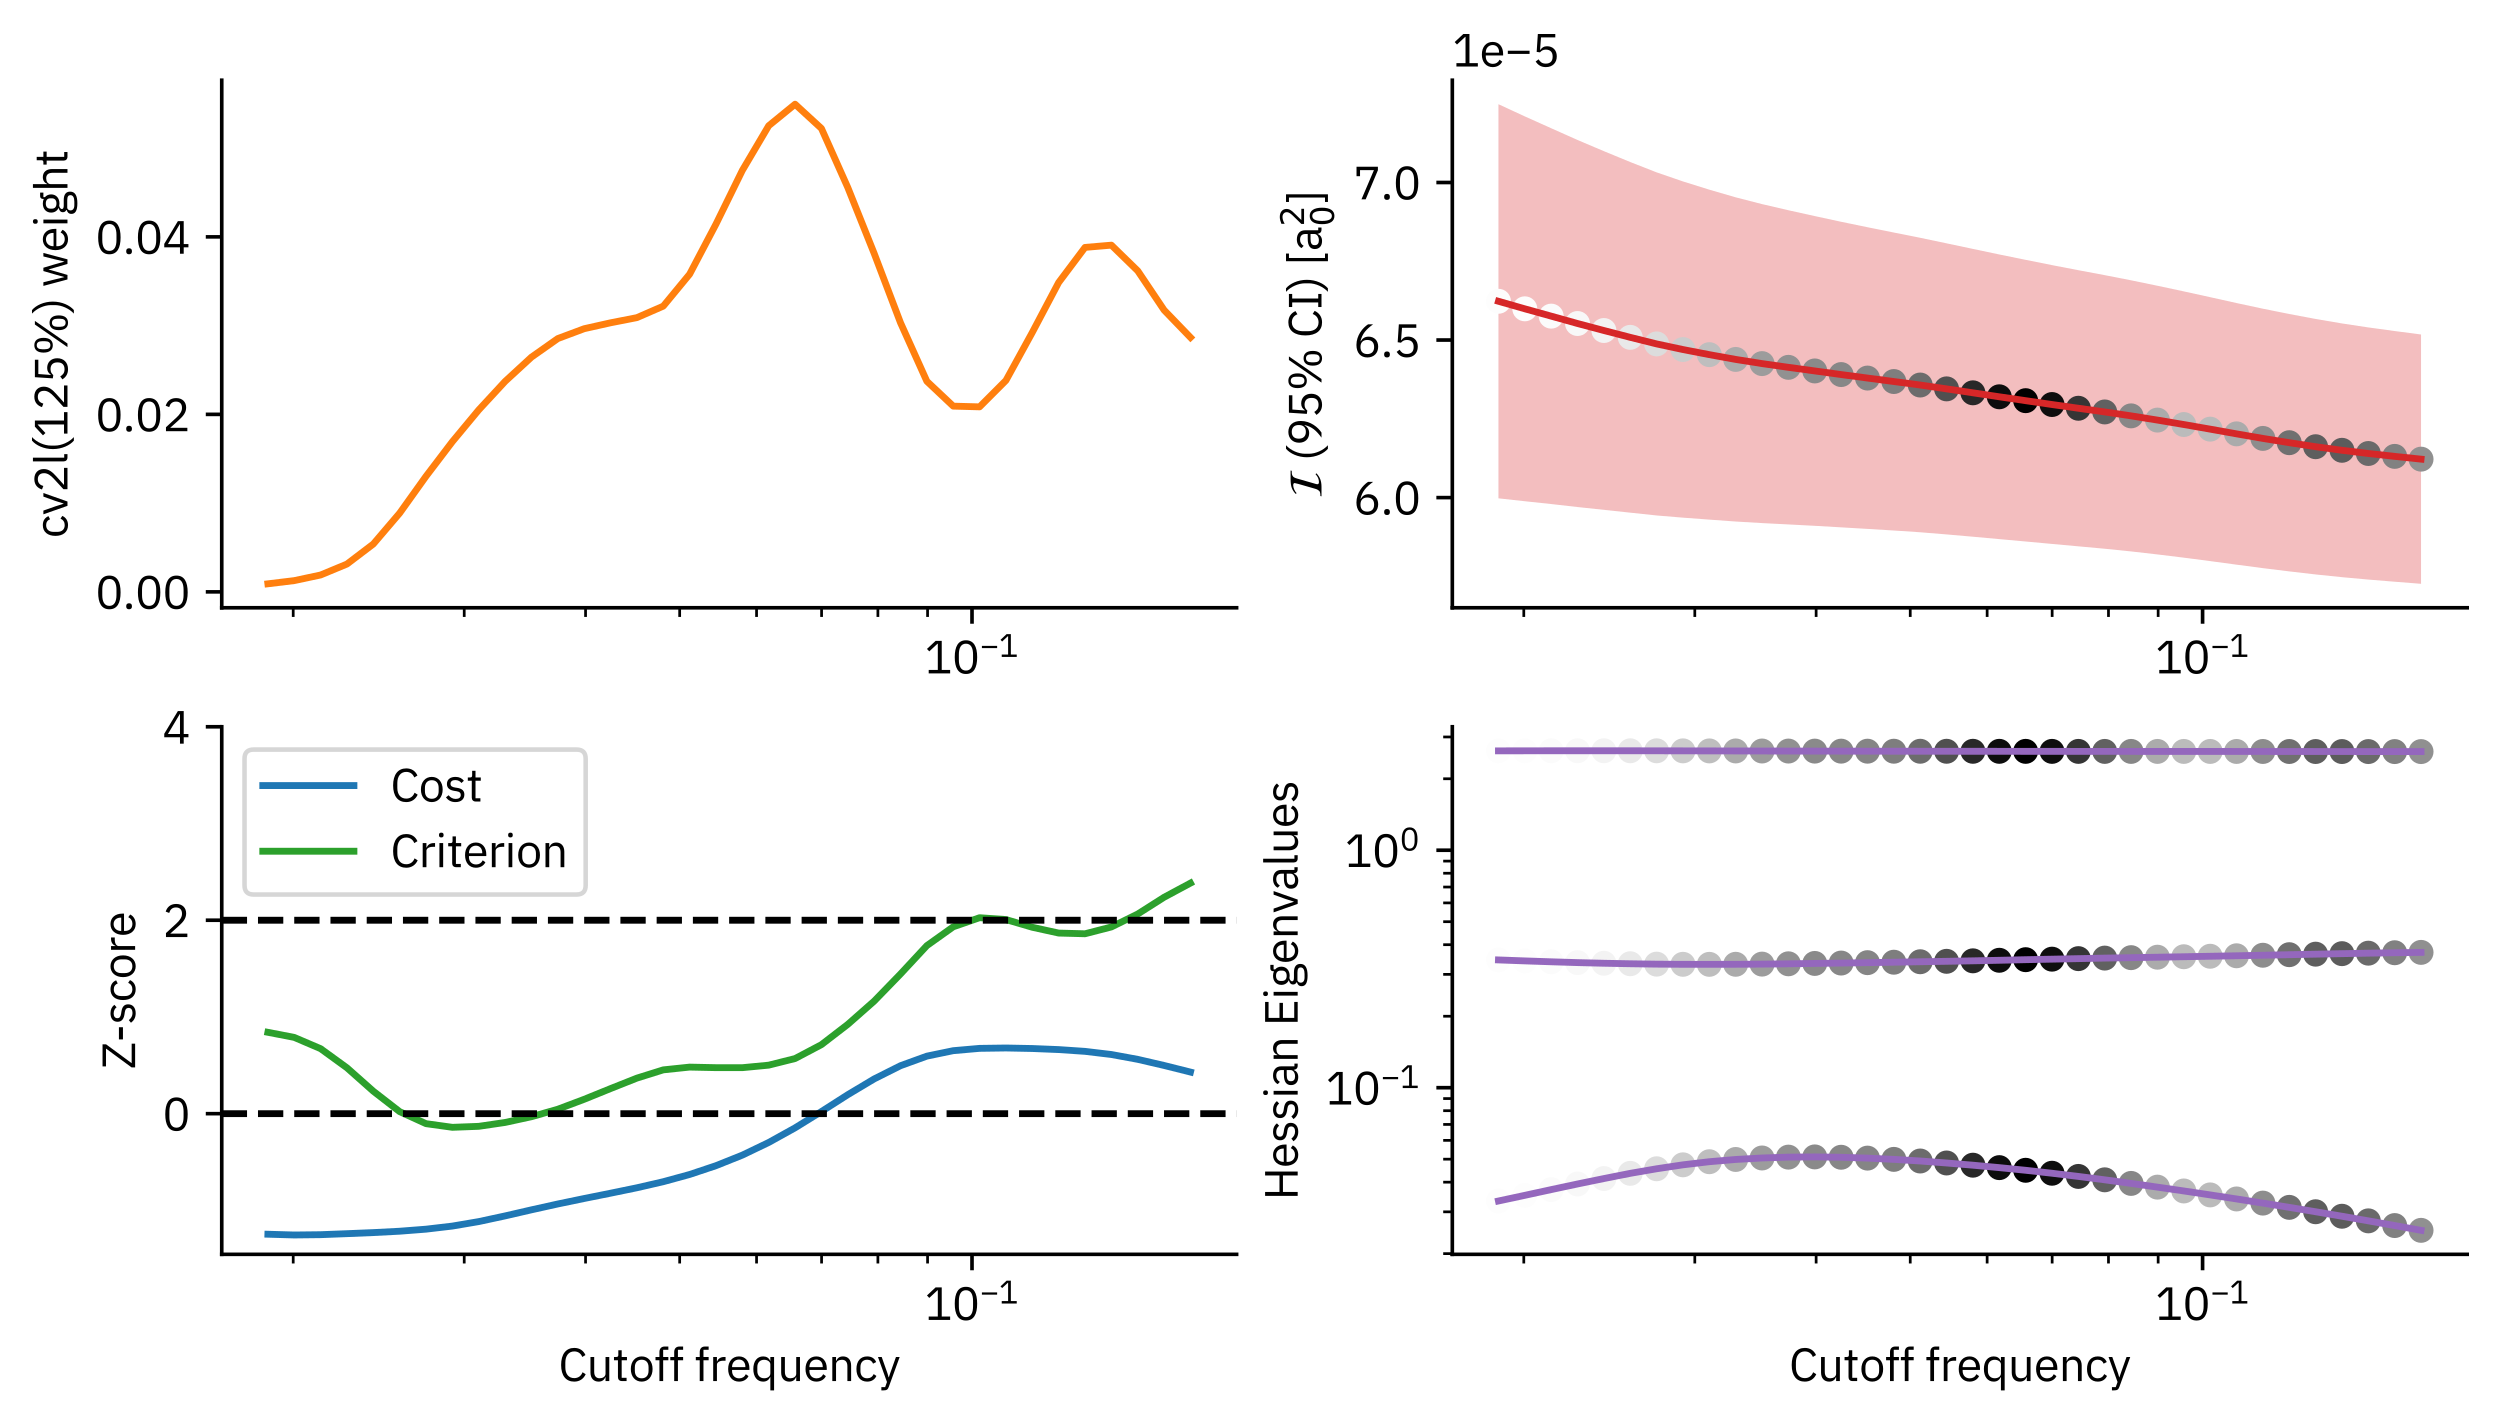 <?xml version="1.0" encoding="utf-8" standalone="no"?>
<!DOCTYPE svg PUBLIC "-//W3C//DTD SVG 1.1//EN"
  "http://www.w3.org/Graphics/SVG/1.1/DTD/svg11.dtd">
<svg xmlns:xlink="http://www.w3.org/1999/xlink" width="548.4pt" height="312.15pt" viewBox="0 0 548.4 312.15" xmlns="http://www.w3.org/2000/svg" version="1.1">
 <defs>
  <style type="text/css">*{stroke-linejoin: round; stroke-linecap: butt}</style>
 </defs>
 <g id="figure_1">
  <g id="patch_1">
   <path d="M 0 312.15 
L 548.4 312.15 
L 548.4 0 
L 0 0 
z
" style="fill: #ffffff"/>
  </g>
  <g id="axes_1">
   <g id="patch_2">
    <path d="M 48.641 133.325 
L 271.26 133.325 
L 271.26 17.6 
L 48.641 17.6 
z
" style="fill: #ffffff"/>
   </g>
   <g id="matplotlib.axis_1">
    <g id="xtick_1">
     <g id="line2d_1">
      <defs>
       <path id="m3017a5ff91" d="M 0 0 
L 0 3.5 
" style="stroke: #000000; stroke-width: 0.8"/>
      </defs>
      <g>
       <use xlink:href="#m3017a5ff91" x="213.22" y="133.325" style="stroke: #000000; stroke-width: 0.8"/>
      </g>
     </g>
     <g id="text_1">
      <!-- $\mathdefault{10^{-1}}$ -->
      <g transform="translate(202.82 147.725) scale(0.1 -0.1)">
       <defs>
        <path id="IBMPlexSans-31" d="M 3501 0 
L 3501 474 
L 2349 474 
L 2349 4467 
L 1510 4467 
L 326 3360 
L 640 3021 
L 1766 4070 
L 1811 4070 
L 1811 474 
L 563 474 
L 563 0 
L 3501 0 
z
" transform="scale(0.016)"/>
        <path id="IBMPlexSans-30" d="M 1920 -77 
C 2989 -77 3456 774 3456 2234 
C 3456 3693 2989 4544 1920 4544 
C 851 4544 384 3693 384 2234 
C 384 774 851 -77 1920 -77 
z
M 1920 390 
C 1222 390 947 1005 947 1869 
L 947 2598 
C 947 3462 1222 4077 1920 4077 
C 2618 4077 2893 3462 2893 2598 
L 2893 1869 
C 2893 1005 2618 390 1920 390 
z
" transform="scale(0.016)"/>
        <path id="IBMPlexSans-2212" d="M 3411 1734 
L 3411 2170 
L 429 2170 
L 429 1734 
L 3411 1734 
z
" transform="scale(0.016)"/>
       </defs>
       <use xlink:href="#IBMPlexSans-31" transform="translate(0 0.027)"/>
       <use xlink:href="#IBMPlexSans-30" transform="translate(60 0.027)"/>
       <use xlink:href="#IBMPlexSans-2212" transform="translate(120.903 36.142) scale(0.7)"/>
       <use xlink:href="#IBMPlexSans-31" transform="translate(162.903 36.142) scale(0.7)"/>
      </g>
     </g>
    </g>
    <g id="xtick_2">
     <g id="line2d_2">
      <defs>
       <path id="mec876a6a09" d="M 0 0 
L 0 2 
" style="stroke: #000000; stroke-width: 0.6"/>
      </defs>
      <g>
       <use xlink:href="#mec876a6a09" x="64.319" y="133.325" style="stroke: #000000; stroke-width: 0.6"/>
      </g>
     </g>
    </g>
    <g id="xtick_3">
     <g id="line2d_3">
      <g>
       <use xlink:href="#mec876a6a09" x="101.832" y="133.325" style="stroke: #000000; stroke-width: 0.6"/>
      </g>
     </g>
    </g>
    <g id="xtick_4">
     <g id="line2d_4">
      <g>
       <use xlink:href="#mec876a6a09" x="128.447" y="133.325" style="stroke: #000000; stroke-width: 0.6"/>
      </g>
     </g>
    </g>
    <g id="xtick_5">
     <g id="line2d_5">
      <g>
       <use xlink:href="#mec876a6a09" x="149.092" y="133.325" style="stroke: #000000; stroke-width: 0.6"/>
      </g>
     </g>
    </g>
    <g id="xtick_6">
     <g id="line2d_6">
      <g>
       <use xlink:href="#mec876a6a09" x="165.959" y="133.325" style="stroke: #000000; stroke-width: 0.6"/>
      </g>
     </g>
    </g>
    <g id="xtick_7">
     <g id="line2d_7">
      <g>
       <use xlink:href="#mec876a6a09" x="180.221" y="133.325" style="stroke: #000000; stroke-width: 0.6"/>
      </g>
     </g>
    </g>
    <g id="xtick_8">
     <g id="line2d_8">
      <g>
       <use xlink:href="#mec876a6a09" x="192.575" y="133.325" style="stroke: #000000; stroke-width: 0.6"/>
      </g>
     </g>
    </g>
    <g id="xtick_9">
     <g id="line2d_9">
      <g>
       <use xlink:href="#mec876a6a09" x="203.472" y="133.325" style="stroke: #000000; stroke-width: 0.6"/>
      </g>
     </g>
    </g>
   </g>
   <g id="matplotlib.axis_2">
    <g id="ytick_1">
     <g id="line2d_10">
      <defs>
       <path id="m79964fbea2" d="M 0 0 
L -3.5 0 
" style="stroke: #000000; stroke-width: 0.8"/>
      </defs>
      <g>
       <use xlink:href="#m79964fbea2" x="48.641" y="129.83" style="stroke: #000000; stroke-width: 0.8"/>
      </g>
     </g>
     <g id="text_2">
      <!-- 0.00 -->
      <g transform="translate(20.92 133.53) scale(0.1 -0.1)">
       <defs>
        <path id="IBMPlexSans-2e" d="M 870 -77 
C 1139 -77 1261 77 1261 294 
L 1261 378 
C 1261 595 1139 749 870 749 
C 602 749 480 595 480 378 
L 480 294 
C 480 77 602 -77 870 -77 
z
" transform="scale(0.016)"/>
       </defs>
       <use xlink:href="#IBMPlexSans-30"/>
       <use xlink:href="#IBMPlexSans-2e" transform="translate(60 0)"/>
       <use xlink:href="#IBMPlexSans-30" transform="translate(87.2 0)"/>
       <use xlink:href="#IBMPlexSans-30" transform="translate(147.2 0)"/>
      </g>
     </g>
    </g>
    <g id="ytick_2">
     <g id="line2d_11">
      <g>
       <use xlink:href="#m79964fbea2" x="48.641" y="90.894" style="stroke: #000000; stroke-width: 0.8"/>
      </g>
     </g>
     <g id="text_3">
      <!-- 0.02 -->
      <g transform="translate(20.92 94.594) scale(0.1 -0.1)">
       <defs>
        <path id="IBMPlexSans-32" d="M 3411 474 
L 1062 474 
L 2266 1555 
C 2835 2067 3245 2554 3245 3245 
C 3245 4006 2746 4544 1875 4544 
C 1011 4544 614 4019 442 3494 
L 922 3309 
C 1043 3731 1299 4064 1850 4064 
C 2400 4064 2675 3725 2675 3232 
L 2675 3155 
C 2675 2726 2355 2278 1939 1894 
L 480 550 
L 480 0 
L 3411 0 
L 3411 474 
z
" transform="scale(0.016)"/>
       </defs>
       <use xlink:href="#IBMPlexSans-30"/>
       <use xlink:href="#IBMPlexSans-2e" transform="translate(60 0)"/>
       <use xlink:href="#IBMPlexSans-30" transform="translate(87.2 0)"/>
       <use xlink:href="#IBMPlexSans-32" transform="translate(147.2 0)"/>
      </g>
     </g>
    </g>
    <g id="ytick_3">
     <g id="line2d_12">
      <g>
       <use xlink:href="#m79964fbea2" x="48.641" y="51.958" style="stroke: #000000; stroke-width: 0.8"/>
      </g>
     </g>
     <g id="text_4">
      <!-- 0.04 -->
      <g transform="translate(20.92 55.658) scale(0.1 -0.1)">
       <defs>
        <path id="IBMPlexSans-34" d="M 2912 0 
L 2912 877 
L 3558 877 
L 3558 1325 
L 2912 1325 
L 2912 4467 
L 2112 4467 
L 243 1350 
L 243 877 
L 2400 877 
L 2400 0 
L 2912 0 
z
M 2368 4051 
L 2400 4051 
L 2400 1325 
L 749 1325 
L 2368 4051 
z
" transform="scale(0.016)"/>
       </defs>
       <use xlink:href="#IBMPlexSans-30"/>
       <use xlink:href="#IBMPlexSans-2e" transform="translate(60 0)"/>
       <use xlink:href="#IBMPlexSans-30" transform="translate(87.2 0)"/>
       <use xlink:href="#IBMPlexSans-34" transform="translate(147.2 0)"/>
      </g>
     </g>
    </g>
    <g id="text_5">
     <!-- cv2l(125%) weight -->
     <g transform="translate(14.8 118.032) rotate(-90) scale(0.1 -0.1)">
      <defs>
       <path id="IBMPlexSans-63" d="M 1773 -77 
C 2400 -77 2829 230 3040 704 
L 2669 954 
C 2490 576 2189 378 1773 378 
C 1165 378 851 794 851 1370 
L 851 1933 
C 851 2509 1165 2925 1773 2925 
C 2176 2925 2458 2726 2579 2387 
L 3008 2605 
C 2816 3059 2426 3379 1773 3379 
C 845 3379 301 2707 301 1651 
C 301 595 845 -77 1773 -77 
z
" transform="scale(0.016)"/>
       <path id="IBMPlexSans-76" d="M 1869 0 
L 3034 3302 
L 2541 3302 
L 1952 1664 
L 1594 538 
L 1562 538 
L 1203 1664 
L 627 3302 
L 115 3302 
L 1274 0 
L 1869 0 
z
" transform="scale(0.016)"/>
       <path id="IBMPlexSans-6c" d="M 1542 0 
L 1542 448 
L 1056 448 
L 1056 4736 
L 544 4736 
L 544 531 
C 544 224 736 0 1088 0 
L 1542 0 
z
" transform="scale(0.016)"/>
       <path id="IBMPlexSans-28" d="M 531 1997 
C 531 749 1056 -339 1690 -877 
L 2176 -877 
C 1485 -262 1011 819 1011 1715 
L 1011 2266 
C 1011 3162 1466 4224 2176 4864 
L 1690 4864 
C 1037 4307 531 3232 531 1997 
z
" transform="scale(0.016)"/>
       <path id="IBMPlexSans-35" d="M 3187 4467 
L 794 4467 
L 634 2010 
L 1088 1946 
C 1274 2150 1478 2323 1888 2323 
C 2496 2323 2822 1984 2822 1395 
L 2822 1331 
C 2822 742 2496 403 1888 403 
C 1350 403 1126 640 896 992 
L 493 685 
C 762 301 1146 -77 1888 -77 
C 2829 -77 3392 531 3392 1402 
C 3392 2266 2829 2784 2061 2784 
C 1594 2784 1357 2592 1146 2291 
L 1101 2291 
L 1229 3994 
L 3187 3994 
L 3187 4467 
z
" transform="scale(0.016)"/>
       <path id="IBMPlexSans-25" d="M 1664 0 
L 4762 4467 
L 4269 4467 
L 1171 0 
L 1664 0 
z
M 1427 2010 
C 2074 2010 2438 2458 2438 3277 
C 2438 4096 2074 4544 1427 4544 
C 781 4544 416 4096 416 3277 
C 416 2458 781 2010 1427 2010 
z
M 1427 2342 
C 1056 2342 877 2598 877 3085 
L 877 3469 
C 877 3955 1056 4211 1427 4211 
C 1798 4211 1978 3955 1978 3469 
L 1978 3085 
C 1978 2598 1798 2342 1427 2342 
z
M 4506 -77 
C 5152 -77 5517 371 5517 1190 
C 5517 2010 5152 2458 4506 2458 
C 3859 2458 3494 2010 3494 1190 
C 3494 371 3859 -77 4506 -77 
z
M 4506 256 
C 4134 256 3955 512 3955 998 
L 3955 1382 
C 3955 1869 4134 2125 4506 2125 
C 4877 2125 5056 1869 5056 1382 
L 5056 998 
C 5056 512 4877 256 4506 256 
z
" transform="scale(0.016)"/>
       <path id="IBMPlexSans-29" d="M 1613 1997 
C 1613 3232 1107 4307 454 4864 
L -32 4864 
C 678 4224 1133 3162 1133 2266 
L 1133 1715 
C 1133 819 659 -262 -32 -877 
L 454 -877 
C 1088 -339 1613 749 1613 1997 
z
" transform="scale(0.016)"/>
       <path id="IBMPlexSans-20" transform="scale(0.016)"/>
       <path id="IBMPlexSans-77" d="M 1082 0 
L 1702 0 
L 2163 1587 
L 2445 2592 
L 2458 2592 
L 2746 1587 
L 3206 0 
L 3840 0 
L 4717 3302 
L 4237 3302 
L 3878 1875 
L 3539 429 
L 3526 429 
L 3117 1875 
L 2688 3302 
L 2234 3302 
L 1818 1875 
L 1414 429 
L 1402 429 
L 1050 1875 
L 698 3302 
L 198 3302 
L 1082 0 
z
" transform="scale(0.016)"/>
       <path id="IBMPlexSans-65" d="M 1786 -77 
C 2406 -77 2880 230 3091 678 
L 2726 941 
C 2554 576 2234 371 1818 371 
C 1203 371 838 800 838 1370 
L 838 1523 
L 3213 1523 
L 3213 1766 
C 3213 2701 2669 3379 1786 3379 
C 890 3379 301 2701 301 1651 
C 301 602 890 -77 1786 -77 
z
M 1786 2950 
C 2310 2950 2662 2560 2662 1978 
L 2662 1907 
L 838 1907 
L 838 1952 
C 838 2528 1229 2950 1786 2950 
z
" transform="scale(0.016)"/>
       <path id="IBMPlexSans-69" d="M 800 4077 
C 1018 4077 1114 4192 1114 4365 
L 1114 4448 
C 1114 4621 1018 4736 800 4736 
C 582 4736 486 4621 486 4448 
L 486 4365 
C 486 4192 582 4077 800 4077 
z
M 544 0 
L 1056 0 
L 1056 3302 
L 544 3302 
L 544 0 
z
" transform="scale(0.016)"/>
       <path id="IBMPlexSans-67" d="M 3328 -365 
C 3328 179 2976 512 2157 512 
L 1453 512 
C 1152 512 947 563 947 762 
C 947 966 1165 1075 1382 1133 
C 1478 1114 1594 1101 1702 1101 
C 2458 1101 2950 1568 2950 2240 
C 2950 2592 2810 2886 2573 3091 
L 2573 3302 
L 3200 3302 
L 3200 3750 
L 2707 3750 
C 2432 3750 2323 3565 2323 3309 
L 2323 3251 
C 2144 3334 1933 3379 1696 3379 
C 947 3379 454 2912 454 2240 
C 454 1779 685 1414 1075 1229 
L 1075 1203 
C 742 1120 506 960 506 627 
C 506 403 614 256 800 166 
L 800 96 
C 474 6 275 -186 275 -544 
C 275 -1062 698 -1357 1728 -1357 
C 2790 -1357 3328 -1043 3328 -365 
z
M 2848 -403 
C 2848 -762 2515 -941 1946 -941 
L 1472 -941 
C 954 -941 755 -704 755 -416 
C 755 -211 851 -64 1062 32 
L 2163 32 
C 2675 32 2848 -141 2848 -403 
z
M 1702 1510 
C 1267 1510 992 1715 992 2150 
L 992 2330 
C 992 2765 1267 2970 1702 2970 
C 2138 2970 2413 2765 2413 2330 
L 2413 2150 
C 2413 1715 2138 1510 1702 1510 
z
" transform="scale(0.016)"/>
       <path id="IBMPlexSans-68" d="M 544 0 
L 1056 0 
L 1056 2291 
C 1056 2714 1453 2918 1862 2918 
C 2355 2918 2611 2618 2611 2029 
L 2611 0 
L 3123 0 
L 3123 2118 
C 3123 2918 2694 3379 2016 3379 
C 1523 3379 1242 3136 1082 2765 
L 1056 2765 
L 1056 4736 
L 544 4736 
L 544 0 
z
" transform="scale(0.016)"/>
       <path id="IBMPlexSans-74" d="M 1914 0 
L 1914 448 
L 1242 448 
L 1242 2854 
L 1965 2854 
L 1965 3302 
L 1242 3302 
L 1242 4218 
L 781 4218 
L 781 3603 
C 781 3379 710 3302 493 3302 
L 186 3302 
L 186 2854 
L 730 2854 
L 730 544 
C 730 224 922 0 1274 0 
L 1914 0 
z
" transform="scale(0.016)"/>
      </defs>
      <use xlink:href="#IBMPlexSans-63"/>
      <use xlink:href="#IBMPlexSans-76" transform="translate(50.3 0)"/>
      <use xlink:href="#IBMPlexSans-32" transform="translate(99.5 0)"/>
      <use xlink:href="#IBMPlexSans-6c" transform="translate(159.5 0)"/>
      <use xlink:href="#IBMPlexSans-28" transform="translate(186.7 0)"/>
      <use xlink:href="#IBMPlexSans-31" transform="translate(220.2 0)"/>
      <use xlink:href="#IBMPlexSans-32" transform="translate(280.2 0)"/>
      <use xlink:href="#IBMPlexSans-35" transform="translate(340.2 0)"/>
      <use xlink:href="#IBMPlexSans-25" transform="translate(400.2 0)"/>
      <use xlink:href="#IBMPlexSans-29" transform="translate(492.9 0)"/>
      <use xlink:href="#IBMPlexSans-20" transform="translate(526.4 0)"/>
      <use xlink:href="#IBMPlexSans-77" transform="translate(550 0)"/>
      <use xlink:href="#IBMPlexSans-65" transform="translate(626.8 0)"/>
      <use xlink:href="#IBMPlexSans-69" transform="translate(681.7 0)"/>
      <use xlink:href="#IBMPlexSans-67" transform="translate(706.7 0)"/>
      <use xlink:href="#IBMPlexSans-68" transform="translate(759.5 0)"/>
      <use xlink:href="#IBMPlexSans-74" transform="translate(816.3 0)"/>
     </g>
    </g>
   </g>
   <g id="line2d_13">
    <path d="M 58.76 128.064 
L 64.542 127.363 
L 70.324 126.13 
L 76.107 123.731 
L 81.889 119.336 
L 87.671 112.557 
L 93.454 104.474 
L 99.236 96.878 
L 105.018 89.916 
L 110.8 83.663 
L 116.583 78.338 
L 122.365 74.265 
L 128.147 72.104 
L 133.93 70.81 
L 139.712 69.676 
L 145.494 67.157 
L 151.277 60.145 
L 157.059 49.153 
L 162.841 37.371 
L 168.624 27.58 
L 174.406 22.86 
L 180.188 28.176 
L 185.971 41.135 
L 191.753 55.584 
L 197.535 70.799 
L 203.317 83.641 
L 209.1 89.091 
L 214.882 89.247 
L 220.664 83.453 
L 226.447 72.913 
L 232.229 61.966 
L 238.011 54.269 
L 243.794 53.777 
L 249.576 59.412 
L 255.358 68.025 
L 261.141 74.022 
" clip-path="url(#p4257616622)" style="fill: none; stroke: #ff7f0e; stroke-width: 1.5; stroke-linecap: square"/>
   </g>
   <g id="patch_3">
    <path d="M 48.641 133.325 
L 48.641 17.6 
" style="fill: none; stroke: #000000; stroke-width: 0.8; stroke-linejoin: miter; stroke-linecap: square"/>
   </g>
   <g id="patch_4">
    <path d="M 48.641 133.325 
L 271.26 133.325 
" style="fill: none; stroke: #000000; stroke-width: 0.8; stroke-linejoin: miter; stroke-linecap: square"/>
   </g>
  </g>
  <g id="axes_2">
   <g id="patch_5">
    <path d="M 318.58 133.325 
L 541.2 133.325 
L 541.2 17.6 
L 318.58 17.6 
z
" style="fill: #ffffff"/>
   </g>
   <g id="FillBetweenPolyCollection_1">
    <defs>
     <path id="m1f595052ed" d="M 328.7 -289.289 
L 328.7 -202.835 
L 334.482 -202.198 
L 340.264 -201.583 
L 346.046 -200.926 
L 351.829 -200.309 
L 357.611 -199.692 
L 363.393 -199.077 
L 369.176 -198.596 
L 374.958 -198.166 
L 380.74 -197.748 
L 386.523 -197.405 
L 392.305 -197.11 
L 398.087 -196.807 
L 403.87 -196.471 
L 409.652 -196.13 
L 415.434 -195.775 
L 421.217 -195.391 
L 426.999 -194.919 
L 432.781 -194.414 
L 438.563 -193.888 
L 444.346 -193.367 
L 450.128 -192.832 
L 455.91 -192.307 
L 461.693 -191.778 
L 467.475 -191.188 
L 473.257 -190.529 
L 479.04 -189.82 
L 484.822 -189.066 
L 490.604 -188.283 
L 496.387 -187.522 
L 502.169 -186.81 
L 507.951 -186.138 
L 513.734 -185.542 
L 519.516 -185.015 
L 525.298 -184.543 
L 531.08 -184.085 
L 531.08 -238.776 
L 531.08 -238.776 
L 525.298 -239.533 
L 519.516 -240.324 
L 513.734 -241.201 
L 507.951 -242.179 
L 502.169 -243.271 
L 496.387 -244.433 
L 490.604 -245.674 
L 484.822 -246.961 
L 479.04 -248.232 
L 473.257 -249.466 
L 467.475 -250.661 
L 461.693 -251.793 
L 455.91 -252.88 
L 450.128 -253.993 
L 444.346 -255.15 
L 438.563 -256.33 
L 432.781 -257.548 
L 426.999 -258.772 
L 421.217 -259.988 
L 415.434 -261.141 
L 409.652 -262.304 
L 403.87 -263.5 
L 398.087 -264.751 
L 392.305 -266.03 
L 386.523 -267.376 
L 380.74 -268.863 
L 374.958 -270.542 
L 369.176 -272.35 
L 363.393 -274.34 
L 357.611 -276.606 
L 351.829 -278.988 
L 346.046 -281.442 
L 340.264 -284.021 
L 334.482 -286.616 
L 328.7 -289.289 
z
"/>
    </defs>
    <g clip-path="url(#p72c594ebce)">
     <use xlink:href="#m1f595052ed" x="0" y="312.15" style="fill: #d62728; fill-opacity: 0.3"/>
    </g>
   </g>
   <g id="PathCollection_1">
    <defs>
     <path id="C0_0_e6c6bef388" d="M 0 2.739 
C 0.726 2.739 1.423 2.45 1.936 1.936 
C 2.45 1.423 2.739 0.726 2.739 -0 
C 2.739 -0.726 2.45 -1.423 1.936 -1.936 
C 1.423 -2.45 0.726 -2.739 0 -2.739 
C -0.726 -2.739 -1.423 -2.45 -1.936 -1.936 
C -2.45 -1.423 -2.739 -0.726 -2.739 0 
C -2.739 0.726 -2.45 1.423 -1.936 1.936 
C -1.423 2.45 -0.726 2.739 0 2.739 
z
"/>
    </defs>
    <g clip-path="url(#p72c594ebce)">
     <use xlink:href="#C0_0_e6c6bef388" x="328.7" y="66.088" style="fill: #fdfdfd"/>
    </g>
    <g clip-path="url(#p72c594ebce)">
     <use xlink:href="#C0_0_e6c6bef388" x="334.482" y="67.743" style="fill: #fdfdfd"/>
    </g>
    <g clip-path="url(#p72c594ebce)">
     <use xlink:href="#C0_0_e6c6bef388" x="340.264" y="69.348" style="fill: #fbfbfb"/>
    </g>
    <g clip-path="url(#p72c594ebce)">
     <use xlink:href="#C0_0_e6c6bef388" x="346.046" y="70.966" style="fill: #f8f8f8"/>
    </g>
    <g clip-path="url(#p72c594ebce)">
     <use xlink:href="#C0_0_e6c6bef388" x="351.829" y="72.501" style="fill: #f3f3f3"/>
    </g>
    <g clip-path="url(#p72c594ebce)">
     <use xlink:href="#C0_0_e6c6bef388" x="357.611" y="74.001" style="fill: #e9e9e9"/>
    </g>
    <g clip-path="url(#p72c594ebce)">
     <use xlink:href="#C0_0_e6c6bef388" x="363.393" y="75.441" style="fill: #dcdcdc"/>
    </g>
    <g clip-path="url(#p72c594ebce)">
     <use xlink:href="#C0_0_e6c6bef388" x="369.176" y="76.677" style="fill: #cccccc"/>
    </g>
    <g clip-path="url(#p72c594ebce)">
     <use xlink:href="#C0_0_e6c6bef388" x="374.958" y="77.796" style="fill: #bebebe"/>
    </g>
    <g clip-path="url(#p72c594ebce)">
     <use xlink:href="#C0_0_e6c6bef388" x="380.74" y="78.844" style="fill: #ababab"/>
    </g>
    <g clip-path="url(#p72c594ebce)">
     <use xlink:href="#C0_0_e6c6bef388" x="386.523" y="79.759" style="fill: #9c9c9c"/>
    </g>
    <g clip-path="url(#p72c594ebce)">
     <use xlink:href="#C0_0_e6c6bef388" x="392.305" y="80.58" style="fill: #919191"/>
    </g>
    <g clip-path="url(#p72c594ebce)">
     <use xlink:href="#C0_0_e6c6bef388" x="398.087" y="81.37" style="fill: #8a8a8a"/>
    </g>
    <g clip-path="url(#p72c594ebce)">
     <use xlink:href="#C0_0_e6c6bef388" x="403.87" y="82.164" style="fill: #878787"/>
    </g>
    <g clip-path="url(#p72c594ebce)">
     <use xlink:href="#C0_0_e6c6bef388" x="409.652" y="82.932" style="fill: #858585"/>
    </g>
    <g clip-path="url(#p72c594ebce)">
     <use xlink:href="#C0_0_e6c6bef388" x="415.434" y="83.692" style="fill: #7e7e7e"/>
    </g>
    <g clip-path="url(#p72c594ebce)">
     <use xlink:href="#C0_0_e6c6bef388" x="421.217" y="84.46" style="fill: #6c6c6c"/>
    </g>
    <g clip-path="url(#p72c594ebce)">
     <use xlink:href="#C0_0_e6c6bef388" x="426.999" y="85.304" style="fill: #505050"/>
    </g>
    <g clip-path="url(#p72c594ebce)">
     <use xlink:href="#C0_0_e6c6bef388" x="432.781" y="86.169" style="fill: #282828"/>
    </g>
    <g clip-path="url(#p72c594ebce)">
     <use xlink:href="#C0_0_e6c6bef388" x="438.563" y="87.041" style="fill: #0d0d0d"/>
    </g>
    <g clip-path="url(#p72c594ebce)">
     <use xlink:href="#C0_0_e6c6bef388" x="444.346" y="87.891"/>
    </g>
    <g clip-path="url(#p72c594ebce)">
     <use xlink:href="#C0_0_e6c6bef388" x="450.128" y="88.737" style="fill: #0e0e0e"/>
    </g>
    <g clip-path="url(#p72c594ebce)">
     <use xlink:href="#C0_0_e6c6bef388" x="455.91" y="89.556" style="fill: #353535"/>
    </g>
    <g clip-path="url(#p72c594ebce)">
     <use xlink:href="#C0_0_e6c6bef388" x="461.693" y="90.364" style="fill: #616161"/>
    </g>
    <g clip-path="url(#p72c594ebce)">
     <use xlink:href="#C0_0_e6c6bef388" x="467.475" y="91.225" style="fill: #878787"/>
    </g>
    <g clip-path="url(#p72c594ebce)">
     <use xlink:href="#C0_0_e6c6bef388" x="473.257" y="92.152" style="fill: #ababab"/>
    </g>
    <g clip-path="url(#p72c594ebce)">
     <use xlink:href="#C0_0_e6c6bef388" x="479.04" y="93.124" style="fill: #bbbbbb"/>
    </g>
    <g clip-path="url(#p72c594ebce)">
     <use xlink:href="#C0_0_e6c6bef388" x="484.822" y="94.136" style="fill: #bbbbbb"/>
    </g>
    <g clip-path="url(#p72c594ebce)">
     <use xlink:href="#C0_0_e6c6bef388" x="490.604" y="95.171" style="fill: #ababab"/>
    </g>
    <g clip-path="url(#p72c594ebce)">
     <use xlink:href="#C0_0_e6c6bef388" x="496.387" y="96.172" style="fill: #8d8d8d"/>
    </g>
    <g clip-path="url(#p72c594ebce)">
     <use xlink:href="#C0_0_e6c6bef388" x="502.169" y="97.109" style="fill: #707070"/>
    </g>
    <g clip-path="url(#p72c594ebce)">
     <use xlink:href="#C0_0_e6c6bef388" x="507.951" y="97.991" style="fill: #5e5e5e"/>
    </g>
    <g clip-path="url(#p72c594ebce)">
     <use xlink:href="#C0_0_e6c6bef388" x="513.734" y="98.778" style="fill: #5c5c5c"/>
    </g>
    <g clip-path="url(#p72c594ebce)">
     <use xlink:href="#C0_0_e6c6bef388" x="519.516" y="99.48" style="fill: #6a6a6a"/>
    </g>
    <g clip-path="url(#p72c594ebce)">
     <use xlink:href="#C0_0_e6c6bef388" x="525.298" y="100.112" style="fill: #818181"/>
    </g>
    <g clip-path="url(#p72c594ebce)">
     <use xlink:href="#C0_0_e6c6bef388" x="531.08" y="100.719" style="fill: #909090"/>
    </g>
   </g>
   <g id="matplotlib.axis_3">
    <g id="xtick_10">
     <g id="line2d_14">
      <g>
       <use xlink:href="#m3017a5ff91" x="483.159" y="133.325" style="stroke: #000000; stroke-width: 0.8"/>
      </g>
     </g>
     <g id="text_6">
      <!-- $\mathdefault{10^{-1}}$ -->
      <g transform="translate(472.759 147.725) scale(0.1 -0.1)">
       <use xlink:href="#IBMPlexSans-31" transform="translate(0 0.027)"/>
       <use xlink:href="#IBMPlexSans-30" transform="translate(60 0.027)"/>
       <use xlink:href="#IBMPlexSans-2212" transform="translate(120.903 36.142) scale(0.7)"/>
       <use xlink:href="#IBMPlexSans-31" transform="translate(162.903 36.142) scale(0.7)"/>
      </g>
     </g>
    </g>
    <g id="xtick_11">
     <g id="line2d_15">
      <g>
       <use xlink:href="#mec876a6a09" x="334.259" y="133.325" style="stroke: #000000; stroke-width: 0.6"/>
      </g>
     </g>
    </g>
    <g id="xtick_12">
     <g id="line2d_16">
      <g>
       <use xlink:href="#mec876a6a09" x="371.771" y="133.325" style="stroke: #000000; stroke-width: 0.6"/>
      </g>
     </g>
    </g>
    <g id="xtick_13">
     <g id="line2d_17">
      <g>
       <use xlink:href="#mec876a6a09" x="398.387" y="133.325" style="stroke: #000000; stroke-width: 0.6"/>
      </g>
     </g>
    </g>
    <g id="xtick_14">
     <g id="line2d_18">
      <g>
       <use xlink:href="#mec876a6a09" x="419.031" y="133.325" style="stroke: #000000; stroke-width: 0.6"/>
      </g>
     </g>
    </g>
    <g id="xtick_15">
     <g id="line2d_19">
      <g>
       <use xlink:href="#mec876a6a09" x="435.899" y="133.325" style="stroke: #000000; stroke-width: 0.6"/>
      </g>
     </g>
    </g>
    <g id="xtick_16">
     <g id="line2d_20">
      <g>
       <use xlink:href="#mec876a6a09" x="450.161" y="133.325" style="stroke: #000000; stroke-width: 0.6"/>
      </g>
     </g>
    </g>
    <g id="xtick_17">
     <g id="line2d_21">
      <g>
       <use xlink:href="#mec876a6a09" x="462.515" y="133.325" style="stroke: #000000; stroke-width: 0.6"/>
      </g>
     </g>
    </g>
    <g id="xtick_18">
     <g id="line2d_22">
      <g>
       <use xlink:href="#mec876a6a09" x="473.412" y="133.325" style="stroke: #000000; stroke-width: 0.6"/>
      </g>
     </g>
    </g>
   </g>
   <g id="matplotlib.axis_4">
    <g id="ytick_4">
     <g id="line2d_23">
      <g>
       <use xlink:href="#m79964fbea2" x="318.58" y="109.153" style="stroke: #000000; stroke-width: 0.8"/>
      </g>
     </g>
     <g id="text_7">
      <!-- 6.0 -->
      <g transform="translate(296.86 112.853) scale(0.1 -0.1)">
       <defs>
        <path id="IBMPlexSans-36" d="M 1926 -77 
C 2822 -77 3411 525 3411 1402 
C 3411 2246 2861 2778 2093 2778 
C 1549 2778 1229 2502 1018 2138 
L 986 2150 
C 1229 3187 1760 3770 2714 4467 
L 2022 4467 
C 1306 4000 429 2963 429 1638 
C 429 576 998 -77 1926 -77 
z
M 1920 390 
C 1331 390 986 730 986 1331 
L 986 1382 
C 986 1984 1331 2323 1920 2323 
C 2509 2323 2854 1984 2854 1382 
L 2854 1331 
C 2854 730 2509 390 1920 390 
z
" transform="scale(0.016)"/>
       </defs>
       <use xlink:href="#IBMPlexSans-36"/>
       <use xlink:href="#IBMPlexSans-2e" transform="translate(60 0)"/>
       <use xlink:href="#IBMPlexSans-30" transform="translate(87.2 0)"/>
      </g>
     </g>
    </g>
    <g id="ytick_5">
     <g id="line2d_24">
      <g>
       <use xlink:href="#m79964fbea2" x="318.58" y="74.591" style="stroke: #000000; stroke-width: 0.8"/>
      </g>
     </g>
     <g id="text_8">
      <!-- 6.5 -->
      <g transform="translate(296.86 78.291) scale(0.1 -0.1)">
       <use xlink:href="#IBMPlexSans-36"/>
       <use xlink:href="#IBMPlexSans-2e" transform="translate(60 0)"/>
       <use xlink:href="#IBMPlexSans-35" transform="translate(87.2 0)"/>
      </g>
     </g>
    </g>
    <g id="ytick_6">
     <g id="line2d_25">
      <g>
       <use xlink:href="#m79964fbea2" x="318.58" y="40.028" style="stroke: #000000; stroke-width: 0.8"/>
      </g>
     </g>
     <g id="text_9">
      <!-- 7.0 -->
      <g transform="translate(296.86 43.728) scale(0.1 -0.1)">
       <defs>
        <path id="IBMPlexSans-37" d="M 1696 0 
L 3373 3994 
L 3373 4467 
L 442 4467 
L 442 3174 
L 922 3174 
L 922 4006 
L 2829 4006 
L 1120 0 
L 1696 0 
z
" transform="scale(0.016)"/>
       </defs>
       <use xlink:href="#IBMPlexSans-37"/>
       <use xlink:href="#IBMPlexSans-2e" transform="translate(60 0)"/>
       <use xlink:href="#IBMPlexSans-30" transform="translate(87.2 0)"/>
      </g>
     </g>
    </g>
    <g id="text_10">
     <!-- $\mathcal{I}$ (95% CI) [a$^2_0$] -->
     <g transform="translate(289.96 109.262) rotate(-90) scale(0.1 -0.1)">
      <defs>
       <path id="STIXNonUnicode-Italic-e235" d="M 3782 4237 
L 3744 4083 
Q 3482 4083 3347 4067 
Q 3213 4051 3069 3977 
Q 2925 3904 2838 3753 
Q 2752 3603 2675 3334 
L 1920 710 
Q 1901 634 1901 557 
Q 1901 352 2208 352 
Q 2790 352 3283 819 
L 3398 698 
Q 3008 320 2566 160 
Q 2125 0 1549 0 
L 243 0 
L 282 154 
Q 467 154 556 160 
Q 646 166 777 201 
Q 909 237 982 310 
Q 1056 384 1139 521 
Q 1222 659 1280 870 
L 1946 3187 
Q 2061 3590 2061 3674 
Q 2061 3878 1754 3878 
Q 1523 3878 1203 3750 
Q 883 3622 678 3411 
L 570 3533 
Q 947 3904 1385 4070 
Q 1824 4237 2579 4237 
L 3782 4237 
z
" transform="scale(0.016)"/>
       <path id="IBMPlexSans-39" d="M 3411 2829 
C 3411 3891 2842 4544 1914 4544 
C 1018 4544 429 3942 429 3066 
C 429 2221 979 1690 1747 1690 
C 2291 1690 2611 1965 2822 2330 
L 2854 2317 
C 2611 1280 2080 698 1126 0 
L 1818 0 
C 2534 467 3411 1504 3411 2829 
z
M 1920 2144 
C 1331 2144 986 2483 986 3085 
L 986 3136 
C 986 3738 1331 4077 1920 4077 
C 2509 4077 2854 3738 2854 3136 
L 2854 3085 
C 2854 2483 2509 2144 1920 2144 
z
" transform="scale(0.016)"/>
       <path id="IBMPlexSans-43" d="M 2170 -77 
C 2912 -77 3456 314 3738 941 
L 3309 1210 
C 3130 723 2739 403 2170 403 
C 1402 403 947 960 947 1875 
L 947 2541 
C 947 3456 1402 4064 2170 4064 
C 2720 4064 3091 3763 3270 3302 
L 3706 3565 
C 3424 4186 2912 4544 2170 4544 
C 1043 4544 371 3699 371 2208 
C 371 717 1043 -77 2170 -77 
z
" transform="scale(0.016)"/>
       <path id="IBMPlexSans-49" d="M 2176 0 
L 2176 448 
L 1549 448 
L 1549 4019 
L 2176 4019 
L 2176 4467 
L 384 4467 
L 384 4019 
L 1011 4019 
L 1011 448 
L 384 448 
L 384 0 
L 2176 0 
z
" transform="scale(0.016)"/>
       <path id="IBMPlexSans-5b" d="M 1645 -883 
L 1645 -480 
L 1037 -480 
L 1037 4461 
L 1645 4461 
L 1645 4864 
L 595 4864 
L 595 -883 
L 1645 -883 
z
" transform="scale(0.016)"/>
       <path id="IBMPlexSans-61" d="M 3232 0 
L 3232 448 
L 2854 448 
L 2854 2266 
C 2854 2963 2381 3379 1587 3379 
C 992 3379 595 3085 416 2733 
L 723 2445 
C 902 2746 1165 2938 1562 2938 
C 2086 2938 2342 2682 2342 2214 
L 2342 1888 
L 1690 1888 
C 730 1888 282 1542 282 922 
C 282 307 691 -77 1389 -77 
C 1850 -77 2202 134 2342 538 
L 2374 538 
C 2413 230 2566 0 2944 0 
L 3232 0 
z
M 1472 358 
C 1075 358 819 544 819 870 
L 819 1005 
C 819 1325 1082 1504 1664 1504 
L 2342 1504 
L 2342 960 
C 2342 621 1978 358 1472 358 
z
" transform="scale(0.016)"/>
       <path id="DejaVuSans-32" d="M 1228 531 
L 3431 531 
L 3431 0 
L 469 0 
L 469 531 
Q 828 903 1448 1529 
Q 2069 2156 2228 2338 
Q 2531 2678 2651 2914 
Q 2772 3150 2772 3378 
Q 2772 3750 2511 3984 
Q 2250 4219 1831 4219 
Q 1534 4219 1204 4116 
Q 875 4013 500 3803 
L 500 4441 
Q 881 4594 1212 4672 
Q 1544 4750 1819 4750 
Q 2544 4750 2975 4387 
Q 3406 4025 3406 3419 
Q 3406 3131 3298 2873 
Q 3191 2616 2906 2266 
Q 2828 2175 2409 1742 
Q 1991 1309 1228 531 
z
" transform="scale(0.016)"/>
       <path id="DejaVuSans-30" d="M 2034 4250 
Q 1547 4250 1301 3770 
Q 1056 3291 1056 2328 
Q 1056 1369 1301 889 
Q 1547 409 2034 409 
Q 2525 409 2770 889 
Q 3016 1369 3016 2328 
Q 3016 3291 2770 3770 
Q 2525 4250 2034 4250 
z
M 2034 4750 
Q 2819 4750 3233 4129 
Q 3647 3509 3647 2328 
Q 3647 1150 3233 529 
Q 2819 -91 2034 -91 
Q 1250 -91 836 529 
Q 422 1150 422 2328 
Q 422 3509 836 4129 
Q 1250 4750 2034 4750 
z
" transform="scale(0.016)"/>
       <path id="IBMPlexSans-5d" d="M 384 4864 
L 384 4461 
L 992 4461 
L 992 -480 
L 384 -480 
L 384 -883 
L 1434 -883 
L 1434 4864 
L 384 4864 
z
" transform="scale(0.016)"/>
      </defs>
      <use xlink:href="#STIXNonUnicode-Italic-e235" transform="translate(0 0.766)"/>
      <use xlink:href="#IBMPlexSans-20" transform="translate(57.5 0.766)"/>
      <use xlink:href="#IBMPlexSans-28" transform="translate(81.1 0.766)"/>
      <use xlink:href="#IBMPlexSans-39" transform="translate(114.6 0.766)"/>
      <use xlink:href="#IBMPlexSans-35" transform="translate(174.6 0.766)"/>
      <use xlink:href="#IBMPlexSans-25" transform="translate(234.6 0.766)"/>
      <use xlink:href="#IBMPlexSans-20" transform="translate(327.3 0.766)"/>
      <use xlink:href="#IBMPlexSans-43" transform="translate(350.9 0.766)"/>
      <use xlink:href="#IBMPlexSans-49" transform="translate(413 0.766)"/>
      <use xlink:href="#IBMPlexSans-29" transform="translate(453 0.766)"/>
      <use xlink:href="#IBMPlexSans-20" transform="translate(486.5 0.766)"/>
      <use xlink:href="#IBMPlexSans-5b" transform="translate(510.1 0.766)"/>
      <use xlink:href="#IBMPlexSans-61" transform="translate(541.8 0.766)"/>
      <use xlink:href="#DejaVuSans-32" transform="translate(596.157 39.047) scale(0.7)"/>
      <use xlink:href="#DejaVuSans-30" transform="translate(596.157 -26.578) scale(0.7)"/>
      <use xlink:href="#IBMPlexSans-5d" transform="translate(643.427 0.766)"/>
     </g>
    </g>
    <g id="text_11">
     <!-- 1e−5 -->
     <g transform="translate(318.58 14.6) scale(0.1 -0.1)">
      <use xlink:href="#IBMPlexSans-31"/>
      <use xlink:href="#IBMPlexSans-65" transform="translate(60 0)"/>
      <use xlink:href="#IBMPlexSans-2212" transform="translate(114.9 0)"/>
      <use xlink:href="#IBMPlexSans-35" transform="translate(174.9 0)"/>
     </g>
    </g>
   </g>
   <g id="line2d_26">
    <path d="M 328.7 66.088 
L 334.482 67.743 
L 340.264 69.348 
L 346.046 70.966 
L 351.829 72.501 
L 357.611 74.001 
L 363.393 75.441 
L 369.176 76.677 
L 374.958 77.796 
L 380.74 78.844 
L 386.523 79.759 
L 392.305 80.58 
L 398.087 81.37 
L 403.87 82.164 
L 409.652 82.932 
L 415.434 83.692 
L 421.217 84.46 
L 426.999 85.304 
L 432.781 86.169 
L 438.563 87.041 
L 444.346 87.891 
L 450.128 88.737 
L 455.91 89.556 
L 461.693 90.364 
L 467.475 91.225 
L 473.257 92.152 
L 479.04 93.124 
L 484.822 94.136 
L 490.604 95.171 
L 496.387 96.172 
L 502.169 97.109 
L 507.951 97.991 
L 513.734 98.778 
L 519.516 99.48 
L 525.298 100.112 
L 531.08 100.719 
" clip-path="url(#p72c594ebce)" style="fill: none; stroke: #d62728; stroke-width: 1.5; stroke-linecap: square"/>
   </g>
   <g id="patch_6">
    <path d="M 318.58 133.325 
L 318.58 17.6 
" style="fill: none; stroke: #000000; stroke-width: 0.8; stroke-linejoin: miter; stroke-linecap: square"/>
   </g>
   <g id="patch_7">
    <path d="M 318.58 133.325 
L 541.2 133.325 
" style="fill: none; stroke: #000000; stroke-width: 0.8; stroke-linejoin: miter; stroke-linecap: square"/>
   </g>
  </g>
  <g id="axes_3">
   <g id="patch_8">
    <path d="M 48.641 275.15 
L 271.26 275.15 
L 271.26 159.425 
L 48.641 159.425 
z
" style="fill: #ffffff"/>
   </g>
   <g id="matplotlib.axis_5">
    <g id="xtick_19">
     <g id="line2d_27">
      <g>
       <use xlink:href="#m3017a5ff91" x="213.22" y="275.15" style="stroke: #000000; stroke-width: 0.8"/>
      </g>
     </g>
     <g id="text_12">
      <!-- $\mathdefault{10^{-1}}$ -->
      <g transform="translate(202.82 289.55) scale(0.1 -0.1)">
       <use xlink:href="#IBMPlexSans-31" transform="translate(0 0.027)"/>
       <use xlink:href="#IBMPlexSans-30" transform="translate(60 0.027)"/>
       <use xlink:href="#IBMPlexSans-2212" transform="translate(120.903 36.142) scale(0.7)"/>
       <use xlink:href="#IBMPlexSans-31" transform="translate(162.903 36.142) scale(0.7)"/>
      </g>
     </g>
    </g>
    <g id="xtick_20">
     <g id="line2d_28">
      <g>
       <use xlink:href="#mec876a6a09" x="64.319" y="275.15" style="stroke: #000000; stroke-width: 0.6"/>
      </g>
     </g>
    </g>
    <g id="xtick_21">
     <g id="line2d_29">
      <g>
       <use xlink:href="#mec876a6a09" x="101.832" y="275.15" style="stroke: #000000; stroke-width: 0.6"/>
      </g>
     </g>
    </g>
    <g id="xtick_22">
     <g id="line2d_30">
      <g>
       <use xlink:href="#mec876a6a09" x="128.447" y="275.15" style="stroke: #000000; stroke-width: 0.6"/>
      </g>
     </g>
    </g>
    <g id="xtick_23">
     <g id="line2d_31">
      <g>
       <use xlink:href="#mec876a6a09" x="149.092" y="275.15" style="stroke: #000000; stroke-width: 0.6"/>
      </g>
     </g>
    </g>
    <g id="xtick_24">
     <g id="line2d_32">
      <g>
       <use xlink:href="#mec876a6a09" x="165.959" y="275.15" style="stroke: #000000; stroke-width: 0.6"/>
      </g>
     </g>
    </g>
    <g id="xtick_25">
     <g id="line2d_33">
      <g>
       <use xlink:href="#mec876a6a09" x="180.221" y="275.15" style="stroke: #000000; stroke-width: 0.6"/>
      </g>
     </g>
    </g>
    <g id="xtick_26">
     <g id="line2d_34">
      <g>
       <use xlink:href="#mec876a6a09" x="192.575" y="275.15" style="stroke: #000000; stroke-width: 0.6"/>
      </g>
     </g>
    </g>
    <g id="xtick_27">
     <g id="line2d_35">
      <g>
       <use xlink:href="#mec876a6a09" x="203.472" y="275.15" style="stroke: #000000; stroke-width: 0.6"/>
      </g>
     </g>
    </g>
    <g id="text_13">
     <!-- Cutoff frequency -->
     <g transform="translate(122.495 302.95) scale(0.1 -0.1)">
      <defs>
       <path id="IBMPlexSans-75" d="M 2579 0 
L 3091 0 
L 3091 3302 
L 2579 3302 
L 2579 1018 
C 2579 582 2182 384 1779 384 
C 1286 384 1024 685 1024 1274 
L 1024 3302 
L 512 3302 
L 512 1184 
C 512 384 947 -77 1626 -77 
C 2176 -77 2426 224 2554 538 
L 2579 538 
L 2579 0 
z
" transform="scale(0.016)"/>
       <path id="IBMPlexSans-6f" d="M 1792 -77 
C 2675 -77 3283 602 3283 1651 
C 3283 2701 2675 3379 1792 3379 
C 909 3379 301 2701 301 1651 
C 301 602 909 -77 1792 -77 
z
M 1792 378 
C 1242 378 851 717 851 1414 
L 851 1888 
C 851 2586 1242 2925 1792 2925 
C 2342 2925 2733 2586 2733 1888 
L 2733 1414 
C 2733 717 2342 378 1792 378 
z
" transform="scale(0.016)"/>
       <path id="IBMPlexSans-66" d="M 723 0 
L 1235 0 
L 1235 2854 
L 1946 2854 
L 1946 3302 
L 1235 3302 
L 1235 4288 
L 1946 4288 
L 1946 4736 
L 1446 4736 
C 960 4736 723 4422 723 3968 
L 723 3302 
L 186 3302 
L 186 2854 
L 723 2854 
L 723 0 
z
" transform="scale(0.016)"/>
       <path id="IBMPlexSans-72" d="M 1056 0 
L 1056 2240 
C 1056 2554 1389 2790 1939 2790 
L 2240 2790 
L 2240 3302 
L 2042 3302 
C 1504 3302 1203 3008 1088 2694 
L 1056 2694 
L 1056 3302 
L 544 3302 
L 544 0 
L 1056 0 
z
" transform="scale(0.016)"/>
       <path id="IBMPlexSans-71" d="M 2656 -1280 
L 3168 -1280 
L 3168 3302 
L 2656 3302 
L 2656 2765 
L 2630 2765 
C 2458 3181 2118 3379 1664 3379 
C 838 3379 320 2707 320 1651 
C 320 595 838 -77 1664 -77 
C 2118 -77 2432 128 2630 538 
L 2656 538 
L 2656 -1280 
z
M 1805 384 
C 1229 384 870 781 870 1370 
L 870 1933 
C 870 2522 1229 2918 1805 2918 
C 2272 2918 2656 2650 2656 2285 
L 2656 1056 
C 2656 627 2272 384 1805 384 
z
" transform="scale(0.016)"/>
       <path id="IBMPlexSans-6e" d="M 1056 0 
L 1056 2291 
C 1056 2714 1453 2918 1862 2918 
C 2355 2918 2611 2618 2611 2029 
L 2611 0 
L 3123 0 
L 3123 2118 
C 3123 2918 2694 3379 2016 3379 
C 1523 3379 1242 3136 1082 2765 
L 1056 2765 
L 1056 3302 
L 544 3302 
L 544 0 
L 1056 0 
z
" transform="scale(0.016)"/>
       <path id="IBMPlexSans-79" d="M 1779 1056 
L 1600 518 
L 1568 518 
L 1414 1056 
L 621 3302 
L 109 3302 
L 1344 -128 
L 1094 -832 
L 576 -832 
L 576 -1280 
L 838 -1280 
C 1325 -1280 1459 -1165 1606 -768 
L 3085 3302 
L 2579 3302 
L 1779 1056 
z
" transform="scale(0.016)"/>
      </defs>
      <use xlink:href="#IBMPlexSans-43"/>
      <use xlink:href="#IBMPlexSans-75" transform="translate(62.1 0)"/>
      <use xlink:href="#IBMPlexSans-74" transform="translate(118.9 0)"/>
      <use xlink:href="#IBMPlexSans-6f" transform="translate(154 0)"/>
      <use xlink:href="#IBMPlexSans-66" transform="translate(210 0)"/>
      <use xlink:href="#IBMPlexSans-66" transform="translate(242.4 0)"/>
      <use xlink:href="#IBMPlexSans-20" transform="translate(274.8 0)"/>
      <use xlink:href="#IBMPlexSans-66" transform="translate(298.4 0)"/>
      <use xlink:href="#IBMPlexSans-72" transform="translate(330.8 0)"/>
      <use xlink:href="#IBMPlexSans-65" transform="translate(367.5 0)"/>
      <use xlink:href="#IBMPlexSans-71" transform="translate(422.4 0)"/>
      <use xlink:href="#IBMPlexSans-75" transform="translate(480.4 0)"/>
      <use xlink:href="#IBMPlexSans-65" transform="translate(537.2 0)"/>
      <use xlink:href="#IBMPlexSans-6e" transform="translate(592.1 0)"/>
      <use xlink:href="#IBMPlexSans-63" transform="translate(648.9 0)"/>
      <use xlink:href="#IBMPlexSans-79" transform="translate(699.2 0)"/>
     </g>
    </g>
   </g>
   <g id="matplotlib.axis_6">
    <g id="ytick_7">
     <g id="line2d_36">
      <g>
       <use xlink:href="#m79964fbea2" x="48.641" y="244.293" style="stroke: #000000; stroke-width: 0.8"/>
      </g>
     </g>
     <g id="text_14">
      <!-- 0 -->
      <g transform="translate(35.641 247.993) scale(0.1 -0.1)">
       <use xlink:href="#IBMPlexSans-30"/>
      </g>
     </g>
    </g>
    <g id="ytick_8">
     <g id="line2d_37">
      <g>
       <use xlink:href="#m79964fbea2" x="48.641" y="201.859" style="stroke: #000000; stroke-width: 0.8"/>
      </g>
     </g>
     <g id="text_15">
      <!-- 2 -->
      <g transform="translate(35.641 205.559) scale(0.1 -0.1)">
       <use xlink:href="#IBMPlexSans-32"/>
      </g>
     </g>
    </g>
    <g id="ytick_9">
     <g id="line2d_38">
      <g>
       <use xlink:href="#m79964fbea2" x="48.641" y="159.425" style="stroke: #000000; stroke-width: 0.8"/>
      </g>
     </g>
     <g id="text_16">
      <!-- 4 -->
      <g transform="translate(35.641 163.125) scale(0.1 -0.1)">
       <use xlink:href="#IBMPlexSans-34"/>
      </g>
     </g>
    </g>
    <g id="text_17">
     <!-- Z-score -->
     <g transform="translate(29.641 234.513) rotate(-90) scale(0.1 -0.1)">
      <defs>
       <path id="IBMPlexSans-5a" d="M 3482 474 
L 806 474 
L 3392 3981 
L 3392 4467 
L 365 4467 
L 365 3994 
L 2810 3994 
L 230 486 
L 230 0 
L 3482 0 
L 3482 474 
z
" transform="scale(0.016)"/>
       <path id="IBMPlexSans-2d" d="M 2112 1670 
L 2112 2221 
L 442 2221 
L 442 1670 
L 2112 1670 
z
" transform="scale(0.016)"/>
       <path id="IBMPlexSans-73" d="M 1536 -77 
C 2291 -77 2758 314 2758 954 
C 2758 1453 2477 1773 1747 1882 
L 1491 1920 
C 1082 1984 858 2112 858 2432 
C 858 2746 1082 2944 1504 2944 
C 1926 2944 2208 2746 2355 2541 
L 2694 2848 
C 2426 3181 2074 3379 1542 3379 
C 870 3379 365 3059 365 2406 
C 365 1792 819 1542 1427 1453 
L 1690 1414 
C 2125 1350 2266 1152 2266 896 
C 2266 557 2010 358 1574 358 
C 1158 358 851 544 595 864 
L 230 570 
C 525 179 928 -77 1536 -77 
z
" transform="scale(0.016)"/>
      </defs>
      <use xlink:href="#IBMPlexSans-5a"/>
      <use xlink:href="#IBMPlexSans-2d" transform="translate(58 0)"/>
      <use xlink:href="#IBMPlexSans-73" transform="translate(97.9 0)"/>
      <use xlink:href="#IBMPlexSans-63" transform="translate(146.6 0)"/>
      <use xlink:href="#IBMPlexSans-6f" transform="translate(196.9 0)"/>
      <use xlink:href="#IBMPlexSans-72" transform="translate(252.9 0)"/>
      <use xlink:href="#IBMPlexSans-65" transform="translate(289.6 0)"/>
     </g>
    </g>
   </g>
   <g id="line2d_39">
    <path d="M 58.76 270.74 
L 64.542 270.906 
L 70.324 270.839 
L 76.107 270.617 
L 81.889 270.379 
L 87.671 270.08 
L 93.454 269.63 
L 99.236 268.951 
L 105.018 267.967 
L 110.8 266.721 
L 116.583 265.387 
L 122.365 264.103 
L 128.147 262.902 
L 133.93 261.742 
L 139.712 260.55 
L 145.494 259.218 
L 151.277 257.633 
L 157.059 255.701 
L 162.841 253.387 
L 168.624 250.61 
L 174.406 247.403 
L 180.188 243.825 
L 185.971 240.131 
L 191.753 236.675 
L 197.535 233.773 
L 203.317 231.674 
L 209.1 230.476 
L 214.882 229.97 
L 220.664 229.887 
L 226.447 230.002 
L 232.229 230.236 
L 238.011 230.627 
L 243.794 231.318 
L 249.576 232.382 
L 255.358 233.721 
L 261.141 235.171 
" clip-path="url(#pf01b31b8ae)" style="fill: none; stroke: #1f77b4; stroke-width: 1.5; stroke-linecap: square"/>
   </g>
   <g id="line2d_40">
    <path d="M 58.76 226.447 
L 64.542 227.565 
L 70.324 230.037 
L 76.107 234.234 
L 81.889 239.366 
L 87.671 243.85 
L 93.454 246.488 
L 99.236 247.288 
L 105.018 247.072 
L 110.8 246.222 
L 116.583 244.964 
L 122.365 243.317 
L 128.147 241.141 
L 133.93 238.791 
L 139.712 236.496 
L 145.494 234.685 
L 151.277 234.079 
L 157.059 234.203 
L 162.841 234.206 
L 168.624 233.653 
L 174.406 232.203 
L 180.188 229.156 
L 185.971 224.705 
L 191.753 219.609 
L 197.535 213.651 
L 203.317 207.431 
L 209.1 203.308 
L 214.882 201.308 
L 220.664 201.714 
L 226.447 203.409 
L 232.229 204.679 
L 238.011 204.832 
L 243.794 203.337 
L 249.576 200.494 
L 255.358 196.82 
L 261.141 193.715 
" clip-path="url(#pf01b31b8ae)" style="fill: none; stroke: #2ca02c; stroke-width: 1.5; stroke-linecap: square"/>
   </g>
   <g id="line2d_41">
    <path d="M 48.641 244.293 
L 271.26 244.293 
" clip-path="url(#pf01b31b8ae)" style="fill: none; stroke-dasharray: 5.55,2.4; stroke-dashoffset: 0; stroke: #000000; stroke-width: 1.5"/>
   </g>
   <g id="line2d_42">
    <path d="M 48.641 201.859 
L 271.26 201.859 
" clip-path="url(#pf01b31b8ae)" style="fill: none; stroke-dasharray: 5.55,2.4; stroke-dashoffset: 0; stroke: #000000; stroke-width: 1.5"/>
   </g>
   <g id="patch_9">
    <path d="M 48.641 275.15 
L 48.641 159.425 
" style="fill: none; stroke: #000000; stroke-width: 0.8; stroke-linejoin: miter; stroke-linecap: square"/>
   </g>
   <g id="patch_10">
    <path d="M 48.641 275.15 
L 271.26 275.15 
" style="fill: none; stroke: #000000; stroke-width: 0.8; stroke-linejoin: miter; stroke-linecap: square"/>
   </g>
   <g id="legend_1">
    <g id="patch_11">
     <path d="M 55.641 196.225 
L 126.47 196.225 
Q 128.47 196.225 128.47 194.225 
L 128.47 166.425 
Q 128.47 164.425 126.47 164.425 
L 55.641 164.425 
Q 53.641 164.425 53.641 166.425 
L 53.641 194.225 
Q 53.641 196.225 55.641 196.225 
z
" style="fill: #ffffff; opacity: 0.8; stroke: #cccccc; stroke-linejoin: miter"/>
    </g>
    <g id="line2d_43">
     <path d="M 57.641 172.325 
L 67.641 172.325 
L 77.641 172.325 
" style="fill: none; stroke: #1f77b4; stroke-width: 1.5; stroke-linecap: square"/>
    </g>
    <g id="text_18">
     <!-- Cost -->
     <g transform="translate(85.641 175.825) scale(0.1 -0.1)">
      <use xlink:href="#IBMPlexSans-43"/>
      <use xlink:href="#IBMPlexSans-6f" transform="translate(62.1 0)"/>
      <use xlink:href="#IBMPlexSans-73" transform="translate(118.1 0)"/>
      <use xlink:href="#IBMPlexSans-74" transform="translate(166.8 0)"/>
     </g>
    </g>
    <g id="line2d_44">
     <path d="M 57.641 186.725 
L 67.641 186.725 
L 77.641 186.725 
" style="fill: none; stroke: #2ca02c; stroke-width: 1.5; stroke-linecap: square"/>
    </g>
    <g id="text_19">
     <!-- Criterion -->
     <g transform="translate(85.641 190.225) scale(0.1 -0.1)">
      <use xlink:href="#IBMPlexSans-43"/>
      <use xlink:href="#IBMPlexSans-72" transform="translate(62.1 0)"/>
      <use xlink:href="#IBMPlexSans-69" transform="translate(98.8 0)"/>
      <use xlink:href="#IBMPlexSans-74" transform="translate(123.8 0)"/>
      <use xlink:href="#IBMPlexSans-65" transform="translate(158.9 0)"/>
      <use xlink:href="#IBMPlexSans-72" transform="translate(213.8 0)"/>
      <use xlink:href="#IBMPlexSans-69" transform="translate(250.5 0)"/>
      <use xlink:href="#IBMPlexSans-6f" transform="translate(275.5 0)"/>
      <use xlink:href="#IBMPlexSans-6e" transform="translate(331.5 0)"/>
     </g>
    </g>
   </g>
  </g>
  <g id="axes_4">
   <g id="patch_12">
    <path d="M 318.58 275.15 
L 541.2 275.15 
L 541.2 159.425 
L 318.58 159.425 
z
" style="fill: #ffffff"/>
   </g>
   <g id="PathCollection_2">
    <defs>
     <path id="C1_0_6935f929e4" d="M 0 2.739 
C 0.726 2.739 1.423 2.45 1.936 1.936 
C 2.45 1.423 2.739 0.726 2.739 -0 
C 2.739 -0.726 2.45 -1.423 1.936 -1.936 
C 1.423 -2.45 0.726 -2.739 0 -2.739 
C -0.726 -2.739 -1.423 -2.45 -1.936 -1.936 
C -2.45 -1.423 -2.739 -0.726 -2.739 0 
C -2.739 0.726 -2.45 1.423 -1.936 1.936 
C -1.423 2.45 -0.726 2.739 0 2.739 
z
"/>
    </defs>
    <g clip-path="url(#p11dd8c877d)">
     <use xlink:href="#C1_0_6935f929e4" x="328.7" y="263.45" style="fill: #fdfdfd"/>
    </g>
    <g clip-path="url(#p11dd8c877d)">
     <use xlink:href="#C1_0_6935f929e4" x="334.482" y="262.21" style="fill: #fdfdfd"/>
    </g>
    <g clip-path="url(#p11dd8c877d)">
     <use xlink:href="#C1_0_6935f929e4" x="340.264" y="260.952" style="fill: #fbfbfb"/>
    </g>
    <g clip-path="url(#p11dd8c877d)">
     <use xlink:href="#C1_0_6935f929e4" x="346.046" y="259.718" style="fill: #f8f8f8"/>
    </g>
    <g clip-path="url(#p11dd8c877d)">
     <use xlink:href="#C1_0_6935f929e4" x="351.829" y="258.528" style="fill: #f3f3f3"/>
    </g>
    <g clip-path="url(#p11dd8c877d)">
     <use xlink:href="#C1_0_6935f929e4" x="357.611" y="257.385" style="fill: #e9e9e9"/>
    </g>
    <g clip-path="url(#p11dd8c877d)">
     <use xlink:href="#C1_0_6935f929e4" x="363.393" y="256.382" style="fill: #dcdcdc"/>
    </g>
    <g clip-path="url(#p11dd8c877d)">
     <use xlink:href="#C1_0_6935f929e4" x="369.176" y="255.516" style="fill: #cccccc"/>
    </g>
    <g clip-path="url(#p11dd8c877d)">
     <use xlink:href="#C1_0_6935f929e4" x="374.958" y="254.833" style="fill: #bebebe"/>
    </g>
    <g clip-path="url(#p11dd8c877d)">
     <use xlink:href="#C1_0_6935f929e4" x="380.74" y="254.341" style="fill: #ababab"/>
    </g>
    <g clip-path="url(#p11dd8c877d)">
     <use xlink:href="#C1_0_6935f929e4" x="386.523" y="254.015" style="fill: #9c9c9c"/>
    </g>
    <g clip-path="url(#p11dd8c877d)">
     <use xlink:href="#C1_0_6935f929e4" x="392.305" y="253.827" style="fill: #919191"/>
    </g>
    <g clip-path="url(#p11dd8c877d)">
     <use xlink:href="#C1_0_6935f929e4" x="398.087" y="253.779" style="fill: #8a8a8a"/>
    </g>
    <g clip-path="url(#p11dd8c877d)">
     <use xlink:href="#C1_0_6935f929e4" x="403.87" y="253.856" style="fill: #878787"/>
    </g>
    <g clip-path="url(#p11dd8c877d)">
     <use xlink:href="#C1_0_6935f929e4" x="409.652" y="254.044" style="fill: #858585"/>
    </g>
    <g clip-path="url(#p11dd8c877d)">
     <use xlink:href="#C1_0_6935f929e4" x="415.434" y="254.321" style="fill: #7e7e7e"/>
    </g>
    <g clip-path="url(#p11dd8c877d)">
     <use xlink:href="#C1_0_6935f929e4" x="421.217" y="254.677" style="fill: #6c6c6c"/>
    </g>
    <g clip-path="url(#p11dd8c877d)">
     <use xlink:href="#C1_0_6935f929e4" x="426.999" y="255.112" style="fill: #505050"/>
    </g>
    <g clip-path="url(#p11dd8c877d)">
     <use xlink:href="#C1_0_6935f929e4" x="432.781" y="255.597" style="fill: #282828"/>
    </g>
    <g clip-path="url(#p11dd8c877d)">
     <use xlink:href="#C1_0_6935f929e4" x="438.563" y="256.131" style="fill: #0d0d0d"/>
    </g>
    <g clip-path="url(#p11dd8c877d)">
     <use xlink:href="#C1_0_6935f929e4" x="444.346" y="256.714"/>
    </g>
    <g clip-path="url(#p11dd8c877d)">
     <use xlink:href="#C1_0_6935f929e4" x="450.128" y="257.363" style="fill: #0e0e0e"/>
    </g>
    <g clip-path="url(#p11dd8c877d)">
     <use xlink:href="#C1_0_6935f929e4" x="455.91" y="258.062" style="fill: #353535"/>
    </g>
    <g clip-path="url(#p11dd8c877d)">
     <use xlink:href="#C1_0_6935f929e4" x="461.693" y="258.805" style="fill: #616161"/>
    </g>
    <g clip-path="url(#p11dd8c877d)">
     <use xlink:href="#C1_0_6935f929e4" x="467.475" y="259.593" style="fill: #878787"/>
    </g>
    <g clip-path="url(#p11dd8c877d)">
     <use xlink:href="#C1_0_6935f929e4" x="473.257" y="260.41" style="fill: #ababab"/>
    </g>
    <g clip-path="url(#p11dd8c877d)">
     <use xlink:href="#C1_0_6935f929e4" x="479.04" y="261.25" style="fill: #bbbbbb"/>
    </g>
    <g clip-path="url(#p11dd8c877d)">
     <use xlink:href="#C1_0_6935f929e4" x="484.822" y="262.115" style="fill: #bbbbbb"/>
    </g>
    <g clip-path="url(#p11dd8c877d)">
     <use xlink:href="#C1_0_6935f929e4" x="490.604" y="263.003" style="fill: #ababab"/>
    </g>
    <g clip-path="url(#p11dd8c877d)">
     <use xlink:href="#C1_0_6935f929e4" x="496.387" y="263.913" style="fill: #8d8d8d"/>
    </g>
    <g clip-path="url(#p11dd8c877d)">
     <use xlink:href="#C1_0_6935f929e4" x="502.169" y="264.847" style="fill: #707070"/>
    </g>
    <g clip-path="url(#p11dd8c877d)">
     <use xlink:href="#C1_0_6935f929e4" x="507.951" y="265.809" style="fill: #5e5e5e"/>
    </g>
    <g clip-path="url(#p11dd8c877d)">
     <use xlink:href="#C1_0_6935f929e4" x="513.734" y="266.796" style="fill: #5c5c5c"/>
    </g>
    <g clip-path="url(#p11dd8c877d)">
     <use xlink:href="#C1_0_6935f929e4" x="519.516" y="267.806" style="fill: #6a6a6a"/>
    </g>
    <g clip-path="url(#p11dd8c877d)">
     <use xlink:href="#C1_0_6935f929e4" x="525.298" y="268.838" style="fill: #818181"/>
    </g>
    <g clip-path="url(#p11dd8c877d)">
     <use xlink:href="#C1_0_6935f929e4" x="531.08" y="269.889" style="fill: #909090"/>
    </g>
   </g>
   <g id="PathCollection_3">
    <defs>
     <path id="C2_0_7117446591" d="M 0 2.739 
C 0.726 2.739 1.423 2.45 1.936 1.936 
C 2.45 1.423 2.739 0.726 2.739 -0 
C 2.739 -0.726 2.45 -1.423 1.936 -1.936 
C 1.423 -2.45 0.726 -2.739 0 -2.739 
C -0.726 -2.739 -1.423 -2.45 -1.936 -1.936 
C -2.45 -1.423 -2.739 -0.726 -2.739 0 
C -2.739 0.726 -2.45 1.423 -1.936 1.936 
C -1.423 2.45 -0.726 2.739 0 2.739 
z
"/>
    </defs>
    <g clip-path="url(#p11dd8c877d)">
     <use xlink:href="#C2_0_7117446591" x="328.7" y="210.57" style="fill: #fdfdfd"/>
    </g>
    <g clip-path="url(#p11dd8c877d)">
     <use xlink:href="#C2_0_7117446591" x="334.482" y="210.783" style="fill: #fdfdfd"/>
    </g>
    <g clip-path="url(#p11dd8c877d)">
     <use xlink:href="#C2_0_7117446591" x="340.264" y="210.979" style="fill: #fbfbfb"/>
    </g>
    <g clip-path="url(#p11dd8c877d)">
     <use xlink:href="#C2_0_7117446591" x="346.046" y="211.158" style="fill: #f8f8f8"/>
    </g>
    <g clip-path="url(#p11dd8c877d)">
     <use xlink:href="#C2_0_7117446591" x="351.829" y="211.301" style="fill: #f3f3f3"/>
    </g>
    <g clip-path="url(#p11dd8c877d)">
     <use xlink:href="#C2_0_7117446591" x="357.611" y="211.408" style="fill: #e9e9e9"/>
    </g>
    <g clip-path="url(#p11dd8c877d)">
     <use xlink:href="#C2_0_7117446591" x="363.393" y="211.494" style="fill: #dcdcdc"/>
    </g>
    <g clip-path="url(#p11dd8c877d)">
     <use xlink:href="#C2_0_7117446591" x="369.176" y="211.531" style="fill: #cccccc"/>
    </g>
    <g clip-path="url(#p11dd8c877d)">
     <use xlink:href="#C2_0_7117446591" x="374.958" y="211.538" style="fill: #bebebe"/>
    </g>
    <g clip-path="url(#p11dd8c877d)">
     <use xlink:href="#C2_0_7117446591" x="380.74" y="211.526" style="fill: #ababab"/>
    </g>
    <g clip-path="url(#p11dd8c877d)">
     <use xlink:href="#C2_0_7117446591" x="386.523" y="211.487" style="fill: #9c9c9c"/>
    </g>
    <g clip-path="url(#p11dd8c877d)">
     <use xlink:href="#C2_0_7117446591" x="392.305" y="211.419" style="fill: #919191"/>
    </g>
    <g clip-path="url(#p11dd8c877d)">
     <use xlink:href="#C2_0_7117446591" x="398.087" y="211.34" style="fill: #8a8a8a"/>
    </g>
    <g clip-path="url(#p11dd8c877d)">
     <use xlink:href="#C2_0_7117446591" x="403.87" y="211.256" style="fill: #878787"/>
    </g>
    <g clip-path="url(#p11dd8c877d)">
     <use xlink:href="#C2_0_7117446591" x="409.652" y="211.168" style="fill: #858585"/>
    </g>
    <g clip-path="url(#p11dd8c877d)">
     <use xlink:href="#C2_0_7117446591" x="415.434" y="211.071" style="fill: #7e7e7e"/>
    </g>
    <g clip-path="url(#p11dd8c877d)">
     <use xlink:href="#C2_0_7117446591" x="421.217" y="210.967" style="fill: #6c6c6c"/>
    </g>
    <g clip-path="url(#p11dd8c877d)">
     <use xlink:href="#C2_0_7117446591" x="426.999" y="210.874" style="fill: #505050"/>
    </g>
    <g clip-path="url(#p11dd8c877d)">
     <use xlink:href="#C2_0_7117446591" x="432.781" y="210.767" style="fill: #282828"/>
    </g>
    <g clip-path="url(#p11dd8c877d)">
     <use xlink:href="#C2_0_7117446591" x="438.563" y="210.648" style="fill: #0d0d0d"/>
    </g>
    <g clip-path="url(#p11dd8c877d)">
     <use xlink:href="#C2_0_7117446591" x="444.346" y="210.516"/>
    </g>
    <g clip-path="url(#p11dd8c877d)">
     <use xlink:href="#C2_0_7117446591" x="450.128" y="210.402" style="fill: #0e0e0e"/>
    </g>
    <g clip-path="url(#p11dd8c877d)">
     <use xlink:href="#C2_0_7117446591" x="455.91" y="210.286" style="fill: #353535"/>
    </g>
    <g clip-path="url(#p11dd8c877d)">
     <use xlink:href="#C2_0_7117446591" x="461.693" y="210.168" style="fill: #616161"/>
    </g>
    <g clip-path="url(#p11dd8c877d)">
     <use xlink:href="#C2_0_7117446591" x="467.475" y="210.07" style="fill: #878787"/>
    </g>
    <g clip-path="url(#p11dd8c877d)">
     <use xlink:href="#C2_0_7117446591" x="473.257" y="209.972" style="fill: #ababab"/>
    </g>
    <g clip-path="url(#p11dd8c877d)">
     <use xlink:href="#C2_0_7117446591" x="479.04" y="209.87" style="fill: #bbbbbb"/>
    </g>
    <g clip-path="url(#p11dd8c877d)">
     <use xlink:href="#C2_0_7117446591" x="484.822" y="209.764" style="fill: #bbbbbb"/>
    </g>
    <g clip-path="url(#p11dd8c877d)">
     <use xlink:href="#C2_0_7117446591" x="490.604" y="209.659" style="fill: #ababab"/>
    </g>
    <g clip-path="url(#p11dd8c877d)">
     <use xlink:href="#C2_0_7117446591" x="496.387" y="209.543" style="fill: #8d8d8d"/>
    </g>
    <g clip-path="url(#p11dd8c877d)">
     <use xlink:href="#C2_0_7117446591" x="502.169" y="209.419" style="fill: #707070"/>
    </g>
    <g clip-path="url(#p11dd8c877d)">
     <use xlink:href="#C2_0_7117446591" x="507.951" y="209.306" style="fill: #5e5e5e"/>
    </g>
    <g clip-path="url(#p11dd8c877d)">
     <use xlink:href="#C2_0_7117446591" x="513.734" y="209.194" style="fill: #5c5c5c"/>
    </g>
    <g clip-path="url(#p11dd8c877d)">
     <use xlink:href="#C2_0_7117446591" x="519.516" y="209.088" style="fill: #6a6a6a"/>
    </g>
    <g clip-path="url(#p11dd8c877d)">
     <use xlink:href="#C2_0_7117446591" x="525.298" y="208.993" style="fill: #818181"/>
    </g>
    <g clip-path="url(#p11dd8c877d)">
     <use xlink:href="#C2_0_7117446591" x="531.08" y="208.914" style="fill: #909090"/>
    </g>
   </g>
   <g id="PathCollection_4">
    <defs>
     <path id="C3_0_aabc2bdff2" d="M 0 2.739 
C 0.726 2.739 1.423 2.45 1.936 1.936 
C 2.45 1.423 2.739 0.726 2.739 -0 
C 2.739 -0.726 2.45 -1.423 1.936 -1.936 
C 1.423 -2.45 0.726 -2.739 0 -2.739 
C -0.726 -2.739 -1.423 -2.45 -1.936 -1.936 
C -2.45 -1.423 -2.739 -0.726 -2.739 0 
C -2.739 0.726 -2.45 1.423 -1.936 1.936 
C -1.423 2.45 -0.726 2.739 0 2.739 
z
"/>
    </defs>
    <g clip-path="url(#p11dd8c877d)">
     <use xlink:href="#C3_0_aabc2bdff2" x="328.7" y="164.71" style="fill: #fdfdfd"/>
    </g>
    <g clip-path="url(#p11dd8c877d)">
     <use xlink:href="#C3_0_aabc2bdff2" x="334.482" y="164.698" style="fill: #fdfdfd"/>
    </g>
    <g clip-path="url(#p11dd8c877d)">
     <use xlink:href="#C3_0_aabc2bdff2" x="340.264" y="164.69" style="fill: #fbfbfb"/>
    </g>
    <g clip-path="url(#p11dd8c877d)">
     <use xlink:href="#C3_0_aabc2bdff2" x="346.046" y="164.685" style="fill: #f8f8f8"/>
    </g>
    <g clip-path="url(#p11dd8c877d)">
     <use xlink:href="#C3_0_aabc2bdff2" x="351.829" y="164.685" style="fill: #f3f3f3"/>
    </g>
    <g clip-path="url(#p11dd8c877d)">
     <use xlink:href="#C3_0_aabc2bdff2" x="357.611" y="164.69" style="fill: #e9e9e9"/>
    </g>
    <g clip-path="url(#p11dd8c877d)">
     <use xlink:href="#C3_0_aabc2bdff2" x="363.393" y="164.696" style="fill: #dcdcdc"/>
    </g>
    <g clip-path="url(#p11dd8c877d)">
     <use xlink:href="#C3_0_aabc2bdff2" x="369.176" y="164.707" style="fill: #cccccc"/>
    </g>
    <g clip-path="url(#p11dd8c877d)">
     <use xlink:href="#C3_0_aabc2bdff2" x="374.958" y="164.719" style="fill: #bebebe"/>
    </g>
    <g clip-path="url(#p11dd8c877d)">
     <use xlink:href="#C3_0_aabc2bdff2" x="380.74" y="164.729" style="fill: #ababab"/>
    </g>
    <g clip-path="url(#p11dd8c877d)">
     <use xlink:href="#C3_0_aabc2bdff2" x="386.523" y="164.74" style="fill: #9c9c9c"/>
    </g>
    <g clip-path="url(#p11dd8c877d)">
     <use xlink:href="#C3_0_aabc2bdff2" x="392.305" y="164.753" style="fill: #919191"/>
    </g>
    <g clip-path="url(#p11dd8c877d)">
     <use xlink:href="#C3_0_aabc2bdff2" x="398.087" y="164.764" style="fill: #8a8a8a"/>
    </g>
    <g clip-path="url(#p11dd8c877d)">
     <use xlink:href="#C3_0_aabc2bdff2" x="403.87" y="164.773" style="fill: #878787"/>
    </g>
    <g clip-path="url(#p11dd8c877d)">
     <use xlink:href="#C3_0_aabc2bdff2" x="409.652" y="164.781" style="fill: #858585"/>
    </g>
    <g clip-path="url(#p11dd8c877d)">
     <use xlink:href="#C3_0_aabc2bdff2" x="415.434" y="164.788" style="fill: #7e7e7e"/>
    </g>
    <g clip-path="url(#p11dd8c877d)">
     <use xlink:href="#C3_0_aabc2bdff2" x="421.217" y="164.795" style="fill: #6c6c6c"/>
    </g>
    <g clip-path="url(#p11dd8c877d)">
     <use xlink:href="#C3_0_aabc2bdff2" x="426.999" y="164.799" style="fill: #505050"/>
    </g>
    <g clip-path="url(#p11dd8c877d)">
     <use xlink:href="#C3_0_aabc2bdff2" x="432.781" y="164.804" style="fill: #282828"/>
    </g>
    <g clip-path="url(#p11dd8c877d)">
     <use xlink:href="#C3_0_aabc2bdff2" x="438.563" y="164.81" style="fill: #0d0d0d"/>
    </g>
    <g clip-path="url(#p11dd8c877d)">
     <use xlink:href="#C3_0_aabc2bdff2" x="444.346" y="164.817"/>
    </g>
    <g clip-path="url(#p11dd8c877d)">
     <use xlink:href="#C3_0_aabc2bdff2" x="450.128" y="164.821" style="fill: #0e0e0e"/>
    </g>
    <g clip-path="url(#p11dd8c877d)">
     <use xlink:href="#C3_0_aabc2bdff2" x="455.91" y="164.825" style="fill: #353535"/>
    </g>
    <g clip-path="url(#p11dd8c877d)">
     <use xlink:href="#C3_0_aabc2bdff2" x="461.693" y="164.829" style="fill: #616161"/>
    </g>
    <g clip-path="url(#p11dd8c877d)">
     <use xlink:href="#C3_0_aabc2bdff2" x="467.475" y="164.83" style="fill: #878787"/>
    </g>
    <g clip-path="url(#p11dd8c877d)">
     <use xlink:href="#C3_0_aabc2bdff2" x="473.257" y="164.832" style="fill: #ababab"/>
    </g>
    <g clip-path="url(#p11dd8c877d)">
     <use xlink:href="#C3_0_aabc2bdff2" x="479.04" y="164.833" style="fill: #bbbbbb"/>
    </g>
    <g clip-path="url(#p11dd8c877d)">
     <use xlink:href="#C3_0_aabc2bdff2" x="484.822" y="164.836" style="fill: #bbbbbb"/>
    </g>
    <g clip-path="url(#p11dd8c877d)">
     <use xlink:href="#C3_0_aabc2bdff2" x="490.604" y="164.839" style="fill: #ababab"/>
    </g>
    <g clip-path="url(#p11dd8c877d)">
     <use xlink:href="#C3_0_aabc2bdff2" x="496.387" y="164.843" style="fill: #8d8d8d"/>
    </g>
    <g clip-path="url(#p11dd8c877d)">
     <use xlink:href="#C3_0_aabc2bdff2" x="502.169" y="164.849" style="fill: #707070"/>
    </g>
    <g clip-path="url(#p11dd8c877d)">
     <use xlink:href="#C3_0_aabc2bdff2" x="507.951" y="164.853" style="fill: #5e5e5e"/>
    </g>
    <g clip-path="url(#p11dd8c877d)">
     <use xlink:href="#C3_0_aabc2bdff2" x="513.734" y="164.858" style="fill: #5c5c5c"/>
    </g>
    <g clip-path="url(#p11dd8c877d)">
     <use xlink:href="#C3_0_aabc2bdff2" x="519.516" y="164.862" style="fill: #6a6a6a"/>
    </g>
    <g clip-path="url(#p11dd8c877d)">
     <use xlink:href="#C3_0_aabc2bdff2" x="525.298" y="164.865" style="fill: #818181"/>
    </g>
    <g clip-path="url(#p11dd8c877d)">
     <use xlink:href="#C3_0_aabc2bdff2" x="531.08" y="164.866" style="fill: #909090"/>
    </g>
   </g>
   <g id="matplotlib.axis_7">
    <g id="xtick_28">
     <g id="line2d_45">
      <g>
       <use xlink:href="#m3017a5ff91" x="483.159" y="275.15" style="stroke: #000000; stroke-width: 0.8"/>
      </g>
     </g>
     <g id="text_20">
      <!-- $\mathdefault{10^{-1}}$ -->
      <g transform="translate(472.759 289.55) scale(0.1 -0.1)">
       <use xlink:href="#IBMPlexSans-31" transform="translate(0 0.027)"/>
       <use xlink:href="#IBMPlexSans-30" transform="translate(60 0.027)"/>
       <use xlink:href="#IBMPlexSans-2212" transform="translate(120.903 36.142) scale(0.7)"/>
       <use xlink:href="#IBMPlexSans-31" transform="translate(162.903 36.142) scale(0.7)"/>
      </g>
     </g>
    </g>
    <g id="xtick_29">
     <g id="line2d_46">
      <g>
       <use xlink:href="#mec876a6a09" x="334.259" y="275.15" style="stroke: #000000; stroke-width: 0.6"/>
      </g>
     </g>
    </g>
    <g id="xtick_30">
     <g id="line2d_47">
      <g>
       <use xlink:href="#mec876a6a09" x="371.771" y="275.15" style="stroke: #000000; stroke-width: 0.6"/>
      </g>
     </g>
    </g>
    <g id="xtick_31">
     <g id="line2d_48">
      <g>
       <use xlink:href="#mec876a6a09" x="398.387" y="275.15" style="stroke: #000000; stroke-width: 0.6"/>
      </g>
     </g>
    </g>
    <g id="xtick_32">
     <g id="line2d_49">
      <g>
       <use xlink:href="#mec876a6a09" x="419.031" y="275.15" style="stroke: #000000; stroke-width: 0.6"/>
      </g>
     </g>
    </g>
    <g id="xtick_33">
     <g id="line2d_50">
      <g>
       <use xlink:href="#mec876a6a09" x="435.899" y="275.15" style="stroke: #000000; stroke-width: 0.6"/>
      </g>
     </g>
    </g>
    <g id="xtick_34">
     <g id="line2d_51">
      <g>
       <use xlink:href="#mec876a6a09" x="450.161" y="275.15" style="stroke: #000000; stroke-width: 0.6"/>
      </g>
     </g>
    </g>
    <g id="xtick_35">
     <g id="line2d_52">
      <g>
       <use xlink:href="#mec876a6a09" x="462.515" y="275.15" style="stroke: #000000; stroke-width: 0.6"/>
      </g>
     </g>
    </g>
    <g id="xtick_36">
     <g id="line2d_53">
      <g>
       <use xlink:href="#mec876a6a09" x="473.412" y="275.15" style="stroke: #000000; stroke-width: 0.6"/>
      </g>
     </g>
    </g>
    <g id="text_21">
     <!-- Cutoff frequency -->
     <g transform="translate(392.435 302.95) scale(0.1 -0.1)">
      <use xlink:href="#IBMPlexSans-43"/>
      <use xlink:href="#IBMPlexSans-75" transform="translate(62.1 0)"/>
      <use xlink:href="#IBMPlexSans-74" transform="translate(118.9 0)"/>
      <use xlink:href="#IBMPlexSans-6f" transform="translate(154 0)"/>
      <use xlink:href="#IBMPlexSans-66" transform="translate(210 0)"/>
      <use xlink:href="#IBMPlexSans-66" transform="translate(242.4 0)"/>
      <use xlink:href="#IBMPlexSans-20" transform="translate(274.8 0)"/>
      <use xlink:href="#IBMPlexSans-66" transform="translate(298.4 0)"/>
      <use xlink:href="#IBMPlexSans-72" transform="translate(330.8 0)"/>
      <use xlink:href="#IBMPlexSans-65" transform="translate(367.5 0)"/>
      <use xlink:href="#IBMPlexSans-71" transform="translate(422.4 0)"/>
      <use xlink:href="#IBMPlexSans-75" transform="translate(480.4 0)"/>
      <use xlink:href="#IBMPlexSans-65" transform="translate(537.2 0)"/>
      <use xlink:href="#IBMPlexSans-6e" transform="translate(592.1 0)"/>
      <use xlink:href="#IBMPlexSans-63" transform="translate(648.9 0)"/>
      <use xlink:href="#IBMPlexSans-79" transform="translate(699.2 0)"/>
     </g>
    </g>
   </g>
   <g id="matplotlib.axis_8">
    <g id="ytick_10">
     <g id="line2d_54">
      <g>
       <use xlink:href="#m79964fbea2" x="318.58" y="238.593" style="stroke: #000000; stroke-width: 0.8"/>
      </g>
     </g>
     <g id="text_22">
      <!-- $\mathdefault{10^{-1}}$ -->
      <g transform="translate(290.78 242.293) scale(0.1 -0.1)">
       <use xlink:href="#IBMPlexSans-31" transform="translate(0 0.027)"/>
       <use xlink:href="#IBMPlexSans-30" transform="translate(60 0.027)"/>
       <use xlink:href="#IBMPlexSans-2212" transform="translate(120.903 36.142) scale(0.7)"/>
       <use xlink:href="#IBMPlexSans-31" transform="translate(162.903 36.142) scale(0.7)"/>
      </g>
     </g>
    </g>
    <g id="ytick_11">
     <g id="line2d_55">
      <g>
       <use xlink:href="#m79964fbea2" x="318.58" y="186.51" style="stroke: #000000; stroke-width: 0.8"/>
      </g>
     </g>
     <g id="text_23">
      <!-- $\mathdefault{10^{0}}$ -->
      <g transform="translate(294.98 190.21) scale(0.1 -0.1)">
       <use xlink:href="#IBMPlexSans-31" transform="translate(0 0.184)"/>
       <use xlink:href="#IBMPlexSans-30" transform="translate(60 0.184)"/>
       <use xlink:href="#IBMPlexSans-30" transform="translate(120.903 36.3) scale(0.7)"/>
      </g>
     </g>
    </g>
    <g id="ytick_12">
     <g id="line2d_56">
      <defs>
       <path id="m968468e5de" d="M 0 0 
L -2 0 
" style="stroke: #000000; stroke-width: 0.6"/>
      </defs>
      <g>
       <use xlink:href="#m968468e5de" x="318.58" y="274.998" style="stroke: #000000; stroke-width: 0.6"/>
      </g>
     </g>
    </g>
    <g id="ytick_13">
     <g id="line2d_57">
      <g>
       <use xlink:href="#m968468e5de" x="318.58" y="265.827" style="stroke: #000000; stroke-width: 0.6"/>
      </g>
     </g>
    </g>
    <g id="ytick_14">
     <g id="line2d_58">
      <g>
       <use xlink:href="#m968468e5de" x="318.58" y="259.32" style="stroke: #000000; stroke-width: 0.6"/>
      </g>
     </g>
    </g>
    <g id="ytick_15">
     <g id="line2d_59">
      <g>
       <use xlink:href="#m968468e5de" x="318.58" y="254.272" style="stroke: #000000; stroke-width: 0.6"/>
      </g>
     </g>
    </g>
    <g id="ytick_16">
     <g id="line2d_60">
      <g>
       <use xlink:href="#m968468e5de" x="318.58" y="250.148" style="stroke: #000000; stroke-width: 0.6"/>
      </g>
     </g>
    </g>
    <g id="ytick_17">
     <g id="line2d_61">
      <g>
       <use xlink:href="#m968468e5de" x="318.58" y="246.661" style="stroke: #000000; stroke-width: 0.6"/>
      </g>
     </g>
    </g>
    <g id="ytick_18">
     <g id="line2d_62">
      <g>
       <use xlink:href="#m968468e5de" x="318.58" y="243.641" style="stroke: #000000; stroke-width: 0.6"/>
      </g>
     </g>
    </g>
    <g id="ytick_19">
     <g id="line2d_63">
      <g>
       <use xlink:href="#m968468e5de" x="318.58" y="240.977" style="stroke: #000000; stroke-width: 0.6"/>
      </g>
     </g>
    </g>
    <g id="ytick_20">
     <g id="line2d_64">
      <g>
       <use xlink:href="#m968468e5de" x="318.58" y="222.915" style="stroke: #000000; stroke-width: 0.6"/>
      </g>
     </g>
    </g>
    <g id="ytick_21">
     <g id="line2d_65">
      <g>
       <use xlink:href="#m968468e5de" x="318.58" y="213.743" style="stroke: #000000; stroke-width: 0.6"/>
      </g>
     </g>
    </g>
    <g id="ytick_22">
     <g id="line2d_66">
      <g>
       <use xlink:href="#m968468e5de" x="318.58" y="207.236" style="stroke: #000000; stroke-width: 0.6"/>
      </g>
     </g>
    </g>
    <g id="ytick_23">
     <g id="line2d_67">
      <g>
       <use xlink:href="#m968468e5de" x="318.58" y="202.188" style="stroke: #000000; stroke-width: 0.6"/>
      </g>
     </g>
    </g>
    <g id="ytick_24">
     <g id="line2d_68">
      <g>
       <use xlink:href="#m968468e5de" x="318.58" y="198.064" style="stroke: #000000; stroke-width: 0.6"/>
      </g>
     </g>
    </g>
    <g id="ytick_25">
     <g id="line2d_69">
      <g>
       <use xlink:href="#m968468e5de" x="318.58" y="194.577" style="stroke: #000000; stroke-width: 0.6"/>
      </g>
     </g>
    </g>
    <g id="ytick_26">
     <g id="line2d_70">
      <g>
       <use xlink:href="#m968468e5de" x="318.58" y="191.557" style="stroke: #000000; stroke-width: 0.6"/>
      </g>
     </g>
    </g>
    <g id="ytick_27">
     <g id="line2d_71">
      <g>
       <use xlink:href="#m968468e5de" x="318.58" y="188.893" style="stroke: #000000; stroke-width: 0.6"/>
      </g>
     </g>
    </g>
    <g id="ytick_28">
     <g id="line2d_72">
      <g>
       <use xlink:href="#m968468e5de" x="318.58" y="170.831" style="stroke: #000000; stroke-width: 0.6"/>
      </g>
     </g>
    </g>
    <g id="ytick_29">
     <g id="line2d_73">
      <g>
       <use xlink:href="#m968468e5de" x="318.58" y="161.659" style="stroke: #000000; stroke-width: 0.6"/>
      </g>
     </g>
    </g>
    <g id="text_24">
     <!-- Hessian Eigenvalues -->
     <g transform="translate(284.66 263.279) rotate(-90) scale(0.1 -0.1)">
      <defs>
       <path id="IBMPlexSans-48" d="M 3392 0 
L 3930 0 
L 3930 4467 
L 3392 4467 
L 3392 2496 
L 1133 2496 
L 1133 4467 
L 595 4467 
L 595 0 
L 1133 0 
L 1133 2022 
L 3392 2022 
L 3392 0 
z
" transform="scale(0.016)"/>
       <path id="IBMPlexSans-45" d="M 3322 0 
L 3322 474 
L 1133 474 
L 1133 2022 
L 3194 2022 
L 3194 2496 
L 1133 2496 
L 1133 3994 
L 3322 3994 
L 3322 4467 
L 595 4467 
L 595 0 
L 3322 0 
z
" transform="scale(0.016)"/>
      </defs>
      <use xlink:href="#IBMPlexSans-48"/>
      <use xlink:href="#IBMPlexSans-65" transform="translate(70.7 0)"/>
      <use xlink:href="#IBMPlexSans-73" transform="translate(125.6 0)"/>
      <use xlink:href="#IBMPlexSans-73" transform="translate(174.3 0)"/>
      <use xlink:href="#IBMPlexSans-69" transform="translate(223 0)"/>
      <use xlink:href="#IBMPlexSans-61" transform="translate(248 0)"/>
      <use xlink:href="#IBMPlexSans-6e" transform="translate(301.4 0)"/>
      <use xlink:href="#IBMPlexSans-20" transform="translate(358.2 0)"/>
      <use xlink:href="#IBMPlexSans-45" transform="translate(381.8 0)"/>
      <use xlink:href="#IBMPlexSans-69" transform="translate(440.1 0)"/>
      <use xlink:href="#IBMPlexSans-67" transform="translate(465.1 0)"/>
      <use xlink:href="#IBMPlexSans-65" transform="translate(517.9 0)"/>
      <use xlink:href="#IBMPlexSans-6e" transform="translate(572.8 0)"/>
      <use xlink:href="#IBMPlexSans-76" transform="translate(629.6 0)"/>
      <use xlink:href="#IBMPlexSans-61" transform="translate(678.8 0)"/>
      <use xlink:href="#IBMPlexSans-6c" transform="translate(732.2 0)"/>
      <use xlink:href="#IBMPlexSans-75" transform="translate(759.4 0)"/>
      <use xlink:href="#IBMPlexSans-65" transform="translate(816.2 0)"/>
      <use xlink:href="#IBMPlexSans-73" transform="translate(871.1 0)"/>
     </g>
    </g>
   </g>
   <g id="line2d_74">
    <path d="M 328.7 263.45 
L 334.482 262.21 
L 340.264 260.952 
L 346.046 259.718 
L 351.829 258.528 
L 357.611 257.385 
L 363.393 256.382 
L 369.176 255.516 
L 374.958 254.833 
L 380.74 254.341 
L 386.523 254.015 
L 392.305 253.827 
L 398.087 253.779 
L 403.87 253.856 
L 409.652 254.044 
L 415.434 254.321 
L 421.217 254.677 
L 426.999 255.112 
L 432.781 255.597 
L 438.563 256.131 
L 444.346 256.714 
L 450.128 257.363 
L 455.91 258.062 
L 461.693 258.805 
L 467.475 259.593 
L 473.257 260.41 
L 479.04 261.25 
L 484.822 262.115 
L 490.604 263.003 
L 496.387 263.913 
L 502.169 264.847 
L 507.951 265.809 
L 513.734 266.796 
L 519.516 267.806 
L 525.298 268.838 
L 531.08 269.889 
" clip-path="url(#p11dd8c877d)" style="fill: none; stroke: #9467bd; stroke-width: 1.5; stroke-linecap: square"/>
   </g>
   <g id="line2d_75">
    <path d="M 328.7 210.57 
L 334.482 210.783 
L 340.264 210.979 
L 346.046 211.158 
L 351.829 211.301 
L 357.611 211.408 
L 363.393 211.494 
L 369.176 211.531 
L 374.958 211.538 
L 380.74 211.526 
L 386.523 211.487 
L 392.305 211.419 
L 398.087 211.34 
L 403.87 211.256 
L 409.652 211.168 
L 415.434 211.071 
L 421.217 210.967 
L 426.999 210.874 
L 432.781 210.767 
L 438.563 210.648 
L 444.346 210.516 
L 450.128 210.402 
L 455.91 210.286 
L 461.693 210.168 
L 467.475 210.07 
L 473.257 209.972 
L 479.04 209.87 
L 484.822 209.764 
L 490.604 209.659 
L 496.387 209.543 
L 502.169 209.419 
L 507.951 209.306 
L 513.734 209.194 
L 519.516 209.088 
L 525.298 208.993 
L 531.08 208.914 
" clip-path="url(#p11dd8c877d)" style="fill: none; stroke: #9467bd; stroke-width: 1.5; stroke-linecap: square"/>
   </g>
   <g id="line2d_76">
    <path d="M 328.7 164.71 
L 334.482 164.698 
L 340.264 164.69 
L 346.046 164.685 
L 351.829 164.685 
L 357.611 164.69 
L 363.393 164.696 
L 369.176 164.707 
L 374.958 164.719 
L 380.74 164.729 
L 386.523 164.74 
L 392.305 164.753 
L 398.087 164.764 
L 403.87 164.773 
L 409.652 164.781 
L 415.434 164.788 
L 421.217 164.795 
L 426.999 164.799 
L 432.781 164.804 
L 438.563 164.81 
L 444.346 164.817 
L 450.128 164.821 
L 455.91 164.825 
L 461.693 164.829 
L 467.475 164.83 
L 473.257 164.832 
L 479.04 164.833 
L 484.822 164.836 
L 490.604 164.839 
L 496.387 164.843 
L 502.169 164.849 
L 507.951 164.853 
L 513.734 164.858 
L 519.516 164.862 
L 525.298 164.865 
L 531.08 164.866 
" clip-path="url(#p11dd8c877d)" style="fill: none; stroke: #9467bd; stroke-width: 1.5; stroke-linecap: square"/>
   </g>
   <g id="patch_13">
    <path d="M 318.58 275.15 
L 318.58 159.425 
" style="fill: none; stroke: #000000; stroke-width: 0.8; stroke-linejoin: miter; stroke-linecap: square"/>
   </g>
   <g id="patch_14">
    <path d="M 318.58 275.15 
L 541.2 275.15 
" style="fill: none; stroke: #000000; stroke-width: 0.8; stroke-linejoin: miter; stroke-linecap: square"/>
   </g>
  </g>
 </g>
 <defs>
  <clipPath id="p4257616622">
   <rect x="48.641" y="17.6" width="222.619" height="115.725"/>
  </clipPath>
  <clipPath id="p72c594ebce">
   <rect x="318.58" y="17.6" width="222.619" height="115.725"/>
  </clipPath>
  <clipPath id="pf01b31b8ae">
   <rect x="48.641" y="159.425" width="222.619" height="115.725"/>
  </clipPath>
  <clipPath id="p11dd8c877d">
   <rect x="318.58" y="159.425" width="222.619" height="115.725"/>
  </clipPath>
 </defs>
</svg>